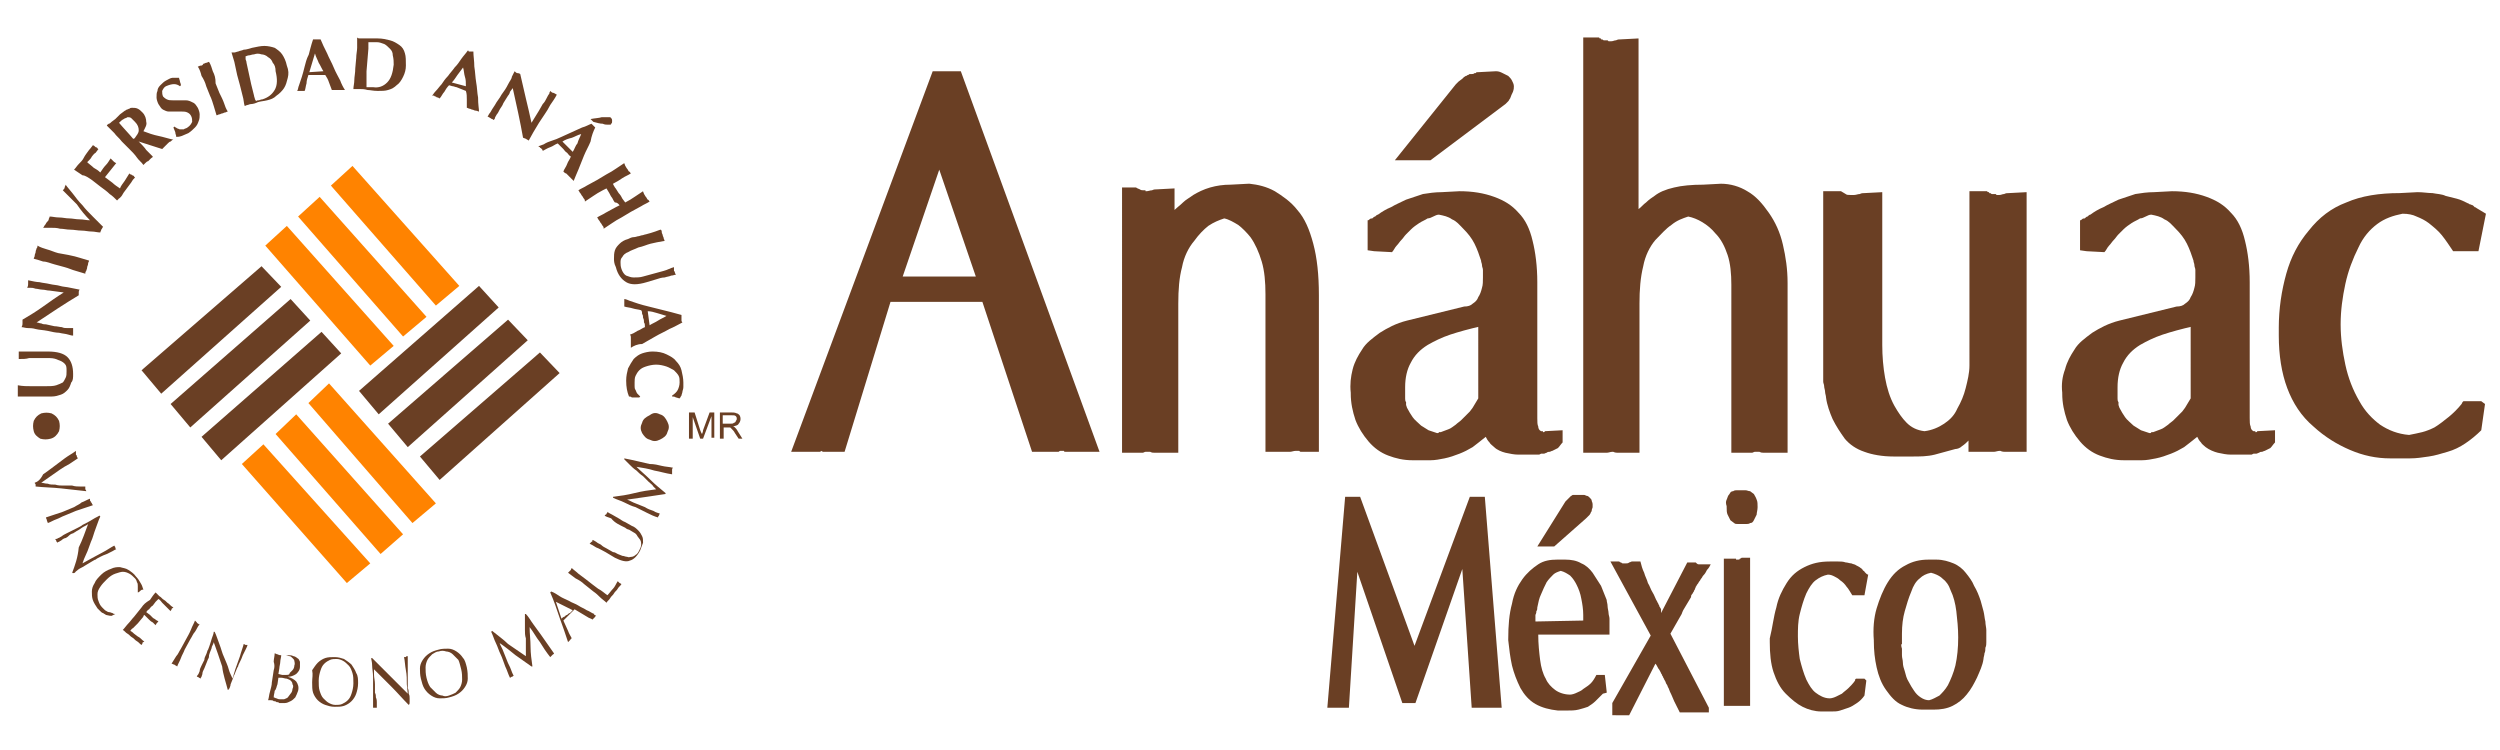 <?xml version="1.0" encoding="utf-8"?>
<!-- Generator: Adobe Illustrator 22.1.0, SVG Export Plug-In . SVG Version: 6.00 Build 0)  -->
<svg version="1.1" id="Layer_3" xmlns="http://www.w3.org/2000/svg" xmlns:xlink="http://www.w3.org/1999/xlink" x="0px" y="0px"
	 width="266.7px" height="80px" viewBox="0 0 266.7 80" enable-background="new 0 0 266.7 80" xml:space="preserve">
<path fill="#6A3F24" d="M77.9,44v0.3h-0.8v0.9h0.8v0.4c0,0-0.1,0-0.1,0c0,0-0.1,0-0.2,0h-0.4v1.2h-0.4V44H77.9z M73.5,46.8V44h0.6
	l0.6,1.9c0.1,0.2,0.1,0.3,0.2,0.4c0-0.1,0.1-0.2,0.1-0.4l0.7-1.9h0.5v2.7h-0.3v-2.3L75,46.8h-0.3l-0.8-2.3v2.3H73.5z M77.9,45.6
	v-0.4h0c0.2,0,0.3,0,0.4-0.1c0.1,0,0.2-0.1,0.2-0.2c0.1-0.1,0.1-0.2,0.1-0.2c0-0.1,0-0.2-0.1-0.3c-0.1-0.1-0.2-0.1-0.5-0.1h-0.1V44
	H78c0.2,0,0.4,0,0.6,0.1c0.1,0,0.2,0.1,0.3,0.2c0.1,0.2,0.1,0.3,0.1,0.4c0,0.2-0.1,0.4-0.2,0.5c-0.1,0.2-0.3,0.2-0.6,0.3
	c0.1,0,0.2,0.1,0.2,0.1c0.1,0.1,0.2,0.2,0.3,0.4l0.5,0.8h-0.4l-0.4-0.6c-0.1-0.2-0.2-0.3-0.3-0.4C78,45.7,78,45.7,77.9,45.6
	C77.9,45.6,77.9,45.6,77.9,45.6"/>
<path fill="#6A3F24" d="M70.4,44.2c0.4,0.1,0.6,0.4,0.8,0.8c0.2,0.4,0.2,0.7,0,1.1c-0.1,0.4-0.4,0.6-0.8,0.8c-0.4,0.2-0.7,0.2-1.1,0
	c-0.4-0.1-0.6-0.4-0.8-0.7c-0.2-0.4-0.2-0.7,0-1.1c0.1-0.4,0.4-0.6,0.8-0.8C69.7,44,70,44,70.4,44.2 M5.4,46.8
	c-0.4,0.1-0.7,0.1-1.1,0C4,46.6,3.7,46.4,3.6,46c-0.1-0.4-0.1-0.7,0-1.1c0.2-0.4,0.4-0.6,0.8-0.8c0.4-0.1,0.7-0.1,1.1,0
	c0.4,0.2,0.6,0.4,0.8,0.8c0.1,0.4,0.1,0.7,0,1.1C6.1,46.4,5.8,46.7,5.4,46.8"/>
<path fill="#FF8300" d="M35.3,19.8l11.2,12.8l2.5-2.1L37.6,17.7L35.3,19.8z M31.8,23.1L43,35.9l2.5-2.1L34.1,21L31.8,23.1z
	 M28.3,26.2L39.5,39l2.5-2.1L30.6,24.1L28.3,26.2z"/>
<path fill="#FF8300" d="M32.9,43L44,55.8l2.5-2.1L35.1,40.9L32.9,43z M29.4,46.3l11.2,12.8L43,57L31.6,44.2L29.4,46.3z M25.8,49.5
	L37,62.2l2.5-2.1L28.1,47.4L25.8,49.5z"/>
<path fill="#6A3F24" d="M57.6,37.6L44.8,48.7l2.1,2.5l12.8-11.4L57.6,37.6z M54.2,34.1L41.4,45.2l2.1,2.5l12.8-11.4L54.2,34.1z
	 M51.1,30.5L38.3,41.7l2.1,2.5l12.8-11.4L51.1,30.5z"/>
<path fill="#6A3F24" d="M34.3,35.4L21.5,46.6l2.1,2.5l12.8-11.4L34.3,35.4z M31,31.9L18.2,43.1l2.1,2.5l12.8-11.4L31,31.9z
	 M27.9,28.4L15.1,39.5l2.1,2.5L30,30.6L27.9,28.4z"/>
<path fill="#6A3F24" d="M7.8,39.9c0-0.8-0.2-1.4-0.6-1.8c-0.4-0.4-1.1-0.6-2.1-0.6c-0.4,0-0.7,0-1,0c-0.3,0-0.6,0-0.9,0
	c-0.3,0-0.5,0-0.7,0c-0.2,0-0.4,0-0.5,0c0,0.1,0,0.1,0,0.2c0,0.1,0,0.1,0,0.2c0,0.1,0,0.1,0,0.2c0,0.1,0,0.1,0,0.2
	c0.4,0,0.8,0,1.1-0.1c0.4,0,0.8,0,1.1,0c0.4,0,0.8,0,1.1,0c0.4,0,0.7,0.1,0.9,0.2c0.3,0.1,0.5,0.2,0.7,0.4c0.2,0.2,0.2,0.4,0.2,0.8
	c0,0.3,0,0.5-0.1,0.7c-0.1,0.2-0.2,0.4-0.3,0.5c-0.2,0.1-0.4,0.2-0.7,0.3c-0.3,0.1-0.7,0.1-1.2,0.1c-0.5,0-0.9,0-1.4,0
	c-0.5,0-1,0-1.5-0.1c0,0.1,0,0.2,0,0.3c0,0.1,0,0.2,0,0.3c0,0.1,0,0.2,0,0.3c0,0.1,0,0.2,0,0.3c0.1,0,0.3,0,0.6,0c0.3,0,0.6,0,1.1,0
	c0.1,0,0.3,0,0.4,0h0.4c0.1,0,0.3,0,0.5,0h0.6c0.4,0,0.7-0.1,1-0.2c0.3-0.1,0.5-0.3,0.7-0.5c0.2-0.2,0.3-0.5,0.4-0.8
	C7.8,40.6,7.8,40.3,7.8,39.9"/>
<path fill="#6A3F24" d="M3.8,35.1c0.4,0.1,0.8,0.1,1.3,0.2c0.4,0.1,0.9,0.2,1.2,0.2c0.4,0.1,0.7,0.1,1,0.2c0.3,0.1,0.4,0.1,0.5,0.1
	c0-0.1,0-0.3,0-0.4c0-0.1,0-0.1,0-0.2c0-0.1,0-0.1,0-0.2c-0.1,0-0.1,0-0.2,0c-0.1,0-0.2,0-0.4,0c-0.2,0-0.4,0-0.6-0.1
	c-0.2,0-0.5-0.1-0.8-0.1l-0.9-0.2c-0.2,0-0.3,0-0.5-0.1c-0.2,0-0.3-0.1-0.5-0.1c1.5-1,3-2,4.5-2.9c0-0.1,0-0.2,0-0.3
	c0-0.1,0-0.2,0.1-0.3l-1-0.2c-0.4-0.1-0.8-0.1-1.1-0.2c-0.3-0.1-0.7-0.1-1.1-0.2c-0.4-0.1-0.7-0.1-1.1-0.2C3.9,30.1,3.5,30,3,29.9
	c0,0.2,0,0.3,0,0.4c0,0.1,0,0.2-0.1,0.4c0.1,0,0.2,0,0.3,0c0.2,0,0.3,0,0.6,0.1c0.2,0,0.5,0.1,0.7,0.1c0.3,0,0.5,0.1,0.8,0.1
	l1.5,0.2c-0.8,0.5-1.5,1-2.2,1.5c-0.7,0.5-1.5,1-2.2,1.4c0,0.2,0,0.3,0,0.4c0,0.1,0,0.2-0.1,0.4c0.2,0,0.4,0.1,0.7,0.1
	C3.1,35,3.5,35,3.8,35.1"/>
<path fill="#6A3F24" d="M5.8,28.2l1.1,0.3c0.4,0.1,0.8,0.3,1.2,0.4c0.3,0.1,0.7,0.2,1,0.3c0-0.1,0-0.2,0.1-0.3
	c0-0.1,0.1-0.2,0.1-0.4c0-0.1,0.1-0.2,0.1-0.4c0-0.1,0.1-0.2,0.1-0.3c-0.3-0.1-0.7-0.2-1-0.3c-0.3-0.1-0.7-0.2-1.2-0.3L6.2,27
	c-0.4-0.1-0.8-0.3-1.2-0.4c-0.3-0.1-0.7-0.2-1-0.4c0,0.1,0,0.2-0.1,0.3c0,0.1-0.1,0.2-0.1,0.4c0,0.1-0.1,0.2-0.1,0.4
	c0,0.1-0.1,0.2-0.1,0.3c0.4,0.1,0.7,0.2,1,0.3C5,27.9,5.4,28.1,5.8,28.2"/>
<path fill="#6A3F24" d="M9.6,23.5c-0.4,0-0.7-0.1-1.1-0.1c-0.4,0-0.8-0.1-1.1-0.1c-0.4,0-0.7-0.1-1.1-0.1c-0.4,0-0.7-0.1-1-0.1
	c0,0.1-0.1,0.2-0.1,0.3c0,0.1-0.1,0.2-0.2,0.3c-0.1,0.1-0.1,0.2-0.2,0.3c-0.1,0.1-0.1,0.2-0.2,0.3c0.2,0,0.5,0,0.8,0
	c0.3,0,0.7,0,1,0.1c0.4,0,0.7,0.1,1.1,0.1c0.4,0,0.8,0.1,1.2,0.1c0.4,0,0.7,0.1,1.1,0.1c0.3,0,0.6,0.1,0.9,0.1
	c0-0.1,0.1-0.2,0.1-0.3c0.1-0.1,0.1-0.2,0.2-0.3c-0.3-0.3-0.7-0.7-1.1-1.1c-0.4-0.4-0.8-0.8-1.1-1.2c-0.4-0.4-0.7-0.8-1-1.2
	c-0.3-0.4-0.6-0.7-0.8-1c0,0.1-0.1,0.2-0.1,0.3c0,0.1-0.1,0.2-0.2,0.3c0.5,0.5,1,1,1.5,1.5C8.6,22.4,9.1,23,9.6,23.5"/>
<path fill="#6A3F24" d="M9.8,19.2l0.9,0.7c0.4,0.3,0.7,0.5,1,0.8c0.3,0.2,0.5,0.4,0.8,0.7c0,0,0-0.1,0.1-0.1c0-0.1,0.1-0.1,0.2-0.2
	c0.1-0.1,0.2-0.2,0.3-0.4c0.1-0.2,0.3-0.4,0.5-0.7c0.2-0.3,0.4-0.5,0.5-0.7c0.1-0.2,0.3-0.3,0.3-0.4c0,0-0.1,0-0.1-0.1
	c0,0-0.1-0.1-0.2-0.1c-0.1-0.1-0.1-0.1-0.2-0.1c0,0-0.1-0.1-0.1-0.1c-0.2,0.3-0.3,0.5-0.5,0.8c-0.2,0.3-0.4,0.5-0.5,0.8
	c-0.3-0.2-0.6-0.4-0.8-0.6c-0.1-0.1-0.3-0.2-0.4-0.3c-0.1-0.1-0.3-0.2-0.4-0.3c0.4-0.5,0.8-1,1.2-1.5c-0.1,0-0.1-0.1-0.2-0.1
	c0,0-0.1-0.1-0.1-0.1c0,0-0.1-0.1-0.1-0.1c0,0-0.1-0.1-0.2-0.2c-0.2,0.3-0.3,0.5-0.5,0.7c-0.2,0.2-0.4,0.5-0.6,0.8
	c-0.2-0.2-0.5-0.4-0.7-0.5c-0.2-0.2-0.5-0.4-0.7-0.6c0,0,0.1-0.1,0.2-0.2c0.1-0.1,0.2-0.2,0.3-0.4c0.1-0.1,0.2-0.3,0.4-0.4
	c0.1-0.1,0.2-0.3,0.3-0.4c-0.1,0-0.1-0.1-0.1-0.1c0,0-0.1-0.1-0.2-0.1c-0.1-0.1-0.2-0.2-0.3-0.2c-0.1,0.1-0.2,0.3-0.4,0.5
	c-0.2,0.3-0.4,0.5-0.6,0.9c-0.1,0.2-0.3,0.4-0.5,0.6c-0.2,0.2-0.3,0.4-0.5,0.6c0.3,0.2,0.6,0.4,0.9,0.6C9.1,18.7,9.5,19,9.8,19.2"/>
<path fill="#6A3F24" d="M14.4,13c0.3,0.3,0.4,0.6,0.4,0.9c0,0.3-0.2,0.5-0.4,0.8c0,0,0,0-0.1,0.1c0,0-0.1,0-0.1,0
	c-0.5-0.6-1-1.1-1.5-1.7c0.2-0.2,0.3-0.3,0.5-0.4c0.1-0.1,0.3-0.1,0.4-0.2c0.1,0,0.3,0,0.4,0.1C14.1,12.7,14.2,12.8,14.4,13
	 M14.5,15l2.8,0.9c0.1-0.1,0.2-0.2,0.3-0.3c0.1-0.1,0.2-0.2,0.3-0.3c0.1-0.1,0.2-0.2,0.3-0.2c0.1-0.1,0.2-0.2,0.3-0.2
	c-0.5-0.1-1.1-0.3-1.6-0.4c-0.5-0.1-1.1-0.3-1.6-0.5c0.2-0.4,0.4-0.7,0.3-1c0-0.3-0.1-0.7-0.4-1c-0.2-0.2-0.3-0.3-0.5-0.4
	c-0.2-0.1-0.4-0.1-0.6-0.1c-0.1,0-0.2,0-0.3,0.1c-0.1,0-0.2,0.1-0.3,0.1c-0.1,0.1-0.2,0.1-0.3,0.2c-0.1,0.1-0.3,0.2-0.4,0.3
	c-0.2,0.2-0.4,0.4-0.5,0.5c-0.1,0.1-0.3,0.2-0.4,0.3c-0.1,0.1-0.2,0.2-0.3,0.2c-0.1,0.1-0.2,0.1-0.2,0.2c0.3,0.3,0.5,0.5,0.8,0.8
	c0.2,0.3,0.5,0.5,0.8,0.9l0.8,0.8c0.3,0.3,0.6,0.6,0.8,0.9c0.2,0.3,0.5,0.5,0.7,0.8c0.1-0.1,0.1-0.1,0.2-0.2
	c0.1-0.1,0.2-0.2,0.3-0.2c0.1-0.1,0.2-0.2,0.3-0.3c0.1-0.1,0.2-0.1,0.2-0.2c-0.2-0.2-0.5-0.5-0.7-0.7c-0.2-0.3-0.5-0.6-0.8-0.9
	L14.5,15L14.5,15z"/>
<path fill="#6A3F24" d="M19.2,9.2l0.1-0.1c0-0.2-0.1-0.3-0.1-0.4c0-0.1-0.1-0.3-0.1-0.4c-0.2,0-0.4,0-0.7,0c-0.2,0-0.5,0.2-0.7,0.3
	c-0.2,0.1-0.4,0.3-0.6,0.5c-0.2,0.2-0.3,0.4-0.3,0.6c-0.1,0.2-0.1,0.4-0.1,0.7c0,0.2,0.1,0.5,0.2,0.7c0.2,0.3,0.3,0.5,0.5,0.6
	c0.2,0.1,0.4,0.2,0.6,0.2c0.2,0,0.5,0,0.7,0c0.2,0,0.5,0,0.7,0c0.2,0,0.4,0,0.6,0.1c0.2,0.1,0.3,0.2,0.4,0.4
	c0.1,0.2,0.1,0.4,0.1,0.6c-0.1,0.2-0.2,0.4-0.5,0.6c-0.1,0.1-0.3,0.1-0.4,0.2c-0.1,0-0.3,0-0.4,0c-0.1,0-0.2-0.1-0.3-0.1
	c-0.1-0.1-0.2-0.1-0.3-0.2l-0.1,0.1c0.1,0.2,0.1,0.3,0.2,0.5c0,0.2,0.1,0.3,0.1,0.5c0.2,0,0.3,0,0.6-0.1c0.2-0.1,0.5-0.2,0.7-0.3
	c0.3-0.2,0.5-0.4,0.7-0.6c0.2-0.2,0.3-0.4,0.4-0.7c0.1-0.2,0.1-0.5,0.1-0.7c0-0.2-0.1-0.5-0.2-0.7c-0.2-0.3-0.3-0.5-0.6-0.6
	c-0.2-0.1-0.4-0.2-0.7-0.2c-0.2,0-0.5,0-0.7,0c-0.2,0-0.5,0-0.7,0c-0.2,0-0.4,0-0.6-0.1c-0.2-0.1-0.3-0.2-0.4-0.3
	c-0.1-0.2-0.1-0.4-0.1-0.6c0.1-0.2,0.2-0.4,0.4-0.5C18.4,8.9,18.8,8.9,19.2,9.2"/>
<path fill="#6A3F24" d="M22,9.2l0.4,1c0.2,0.4,0.3,0.8,0.4,1.1c0.1,0.3,0.2,0.7,0.3,1c0.1,0,0.2-0.1,0.3-0.1c0.1,0,0.2-0.1,0.3-0.1
	c0.1,0,0.2-0.1,0.3-0.1c0.1,0,0.2-0.1,0.3-0.1c-0.2-0.3-0.3-0.6-0.4-0.9c-0.1-0.3-0.3-0.7-0.5-1.1l-0.4-1C23,8.3,22.9,8,22.7,7.6
	c-0.1-0.3-0.2-0.7-0.4-1c-0.1,0-0.2,0.1-0.3,0.1c-0.1,0-0.2,0.1-0.3,0.1C21.6,7,21.5,7,21.4,7c-0.1,0-0.2,0.1-0.3,0.1
	c0.2,0.3,0.3,0.6,0.4,1C21.7,8.4,21.9,8.8,22,9.2"/>
<path fill="#6A3F24" d="M26.8,9l-0.5-2.3c0-0.2-0.1-0.3-0.1-0.4c0-0.1,0-0.2,0-0.3c0.1,0,0.2-0.1,0.4-0.1c0.1,0,0.3-0.1,0.5-0.1
	c0.3-0.1,0.5-0.1,0.8,0c0.2,0,0.5,0.1,0.7,0.3c0.2,0.1,0.4,0.3,0.5,0.6c0.2,0.2,0.3,0.5,0.3,0.9c0.2,0.8,0.2,1.5-0.1,2
	c-0.3,0.5-0.7,0.8-1.3,1c-0.2,0-0.3,0.1-0.4,0.1c-0.1,0-0.2,0-0.3,0.1c0,0,0-0.1-0.1-0.2c0-0.1-0.1-0.3-0.1-0.4L26.8,9z M25.3,8
	l0.3,1.1c0.1,0.4,0.2,0.8,0.3,1.2c0.1,0.3,0.1,0.7,0.2,1c0.1,0,0.2-0.1,0.3-0.1c0.1,0,0.2-0.1,0.4-0.1c0.2,0,0.5-0.1,0.7-0.2
	c0.3-0.1,0.6-0.1,1-0.2c0.4-0.1,0.7-0.2,1-0.5c0.3-0.2,0.6-0.5,0.8-0.8c0.2-0.3,0.3-0.7,0.4-1.1c0.1-0.4,0.1-0.8-0.1-1.3
	c-0.1-0.5-0.3-0.9-0.5-1.2c-0.2-0.3-0.5-0.5-0.8-0.7c-0.3-0.1-0.7-0.2-1.1-0.2c-0.4,0-0.8,0.1-1.3,0.2c-0.4,0.1-0.6,0.2-0.9,0.2
	c-0.2,0.1-0.4,0.1-0.6,0.2c-0.1,0-0.3,0.1-0.4,0.1c-0.1,0-0.2,0-0.3,0c0.1,0.3,0.2,0.7,0.3,1C25.1,7.1,25.2,7.5,25.3,8"/>
<path fill="#6A3F24" d="M33.6,5.7c-0.1,0.3-0.2,0.7-0.3,1c-0.1,0.3-0.2,0.7-0.3,1l1.5-0.1C34.3,7.3,34.2,7,34,6.7
	C33.9,6.4,33.7,6.1,33.6,5.7 M36.8,9.6c-0.1,0-0.3,0-0.4,0c-0.1,0-0.2,0-0.3,0c-0.1,0-0.2,0-0.4,0c-0.1,0-0.2,0-0.3,0
	c-0.1-0.3-0.2-0.5-0.3-0.8c-0.1-0.3-0.2-0.5-0.4-0.8c-0.2,0-0.4,0-0.5,0c-0.2,0-0.4,0-0.5,0c-0.1,0-0.3,0-0.4,0c-0.1,0-0.3,0-0.4,0
	c-0.1,0.3-0.2,0.6-0.2,0.9c-0.1,0.3-0.1,0.6-0.2,0.8c-0.1,0-0.1,0-0.2,0c-0.1,0-0.1,0-0.2,0c-0.1,0-0.1,0-0.2,0c-0.1,0-0.1,0-0.2,0
	c0.1-0.1,0.1-0.4,0.2-0.6c0.1-0.3,0.2-0.6,0.3-0.9c0.1-0.3,0.2-0.7,0.3-1.1c0.1-0.4,0.2-0.8,0.4-1.2C32.9,6,33,5.6,33.1,5.2
	c0.1-0.4,0.2-0.7,0.3-1c0.1,0,0.1,0,0.2,0c0.1,0,0.1,0,0.2,0c0.1,0,0.1,0,0.2,0c0,0,0.1,0,0.2,0c0.2,0.5,0.4,0.9,0.7,1.5
	c0.2,0.5,0.5,1,0.7,1.5c0.2,0.5,0.5,1,0.7,1.4C36.4,8.9,36.6,9.3,36.8,9.6"/>
<path fill="#6A3F24" d="M39.1,7.6l0.2-2.4c0-0.2,0-0.3,0-0.4c0-0.1,0-0.2,0-0.3c0.1,0,0.3,0,0.4,0c0.1,0,0.3,0,0.5,0
	c0.3,0,0.5,0.1,0.8,0.2c0.2,0.1,0.4,0.3,0.6,0.5c0.2,0.2,0.3,0.4,0.3,0.7C42,6.3,42,6.6,42,6.9c-0.1,0.9-0.3,1.5-0.7,1.9
	c-0.4,0.4-0.9,0.6-1.5,0.5c-0.2,0-0.3,0-0.4,0c-0.1,0-0.2,0-0.3,0c0,0,0-0.1,0-0.3c0-0.1,0-0.3,0-0.4L39.1,7.6z M38,6.2l-0.1,1.1
	c0,0.5-0.1,0.9-0.1,1.2c0,0.4-0.1,0.7-0.1,1c0.1,0,0.2,0,0.3,0c0.1,0,0.2,0,0.4,0c0.2,0,0.5,0,0.8,0.1c0.3,0,0.6,0.1,1.1,0.1
	c0.4,0,0.8,0,1.1-0.1c0.4-0.1,0.7-0.3,0.9-0.5c0.3-0.2,0.5-0.5,0.7-0.9c0.2-0.4,0.3-0.8,0.3-1.2c0-0.5,0-1-0.1-1.3
	c-0.1-0.4-0.3-0.7-0.6-0.9c-0.3-0.2-0.6-0.4-1-0.5c-0.4-0.1-0.8-0.2-1.3-0.2c-0.4,0-0.7,0-0.9,0c-0.2,0-0.4,0-0.6,0
	c-0.1,0-0.3,0-0.4,0c-0.1,0-0.2,0-0.3-0.1c0,0.4,0,0.7,0,1.1C38.1,5.4,38,5.8,38,6.2"/>
<path fill="#6A3F24" d="M49.4,7.2C49.2,7.5,49,7.7,48.8,8c-0.2,0.3-0.4,0.6-0.6,0.8l1.5,0.4c0-0.4,0-0.7-0.1-1
	C49.5,7.9,49.5,7.5,49.4,7.2 M51.1,11.9c-0.1,0-0.2-0.1-0.4-0.1c-0.1,0-0.2-0.1-0.3-0.1c-0.1,0-0.2-0.1-0.3-0.1
	c-0.1,0-0.2-0.1-0.3-0.1c0-0.3,0-0.6,0-0.9c0-0.3,0-0.6-0.1-0.9c-0.2-0.1-0.3-0.1-0.5-0.2c-0.2-0.1-0.3-0.1-0.5-0.2
	c-0.1,0-0.3-0.1-0.4-0.1c-0.1,0-0.3-0.1-0.4-0.1c-0.2,0.2-0.4,0.5-0.5,0.7c-0.2,0.2-0.3,0.5-0.5,0.7c-0.1,0-0.1-0.1-0.2-0.1
	c-0.1,0-0.1,0-0.2-0.1c-0.1,0-0.1,0-0.2-0.1c-0.1,0-0.1,0-0.2,0c0.1-0.1,0.2-0.3,0.4-0.5c0.2-0.2,0.4-0.5,0.6-0.7
	c0.2-0.3,0.4-0.6,0.7-0.9c0.2-0.3,0.5-0.6,0.7-0.9c0.3-0.3,0.5-0.6,0.7-0.9c0.2-0.3,0.5-0.6,0.7-0.9c0.1,0,0.1,0,0.1,0.1
	c0,0,0.1,0,0.1,0c0.1,0,0.1,0,0.2,0c0.1,0,0.1,0,0.2,0c0,0.5,0.1,1,0.1,1.6c0.1,0.6,0.1,1.1,0.2,1.7c0.1,0.5,0.1,1.1,0.2,1.6
	C51,11.2,51.1,11.6,51.1,11.9"/>
<path fill="#6A3F24" d="M54.2,9c-0.2,0.4-0.4,0.7-0.7,1.1c-0.2,0.4-0.5,0.7-0.7,1.1c-0.2,0.3-0.4,0.6-0.5,0.8
	c-0.2,0.2-0.2,0.4-0.3,0.4c0.1,0.1,0.2,0.1,0.3,0.2c0.1,0,0.1,0.1,0.2,0.1c0.1,0,0.1,0.1,0.2,0.1c0-0.1,0.1-0.1,0.1-0.2
	c0-0.1,0.1-0.2,0.2-0.4c0.1-0.1,0.2-0.3,0.3-0.5c0.1-0.2,0.3-0.4,0.4-0.7l0.5-0.8c0.1-0.1,0.2-0.3,0.2-0.4c0.1-0.1,0.2-0.3,0.3-0.4
	c0.4,1.8,0.8,3.6,1.1,5.3c0.1,0,0.2,0.1,0.3,0.1c0.1,0.1,0.2,0.1,0.3,0.2l0.5-0.9c0.2-0.3,0.4-0.7,0.6-1c0.2-0.3,0.4-0.6,0.6-0.9
	c0.2-0.3,0.4-0.6,0.6-1c0.2-0.3,0.5-0.7,0.7-1.1C59.2,10,59.1,9.9,59,9.9c-0.1,0-0.2-0.1-0.3-0.2c0,0.1-0.1,0.1-0.1,0.3
	c-0.1,0.1-0.2,0.3-0.3,0.5c-0.1,0.2-0.2,0.4-0.4,0.6c-0.1,0.2-0.3,0.5-0.4,0.7l-0.8,1.3c-0.2-0.9-0.4-1.8-0.6-2.6
	c-0.2-0.9-0.4-1.7-0.6-2.6c-0.1-0.1-0.3-0.1-0.3-0.1c-0.1,0-0.2-0.1-0.3-0.2c-0.1,0.2-0.2,0.4-0.3,0.6C54.6,8.4,54.4,8.6,54.2,9"/>
<path fill="#6A3F24" d="M63,12.7l0.3,0.3c0.4,0.1,0.7,0.2,1,0.2c0.2,0.1,0.4,0.1,0.5,0.1c0.1,0,0.2,0,0.3,0c0,0,0.1,0,0.1-0.1
	c0.1-0.1,0.1-0.1,0.1-0.3c0-0.1,0-0.2-0.1-0.3c0,0-0.1-0.1-0.1-0.1c-0.1,0-0.2,0-0.3,0c-0.1,0-0.4,0-0.6,0
	C63.9,12.6,63.5,12.6,63,12.7 M61.1,16.2L60,15.1c0.3-0.2,0.6-0.3,1-0.4c0.3-0.1,0.6-0.3,1-0.4c-0.1,0.3-0.3,0.6-0.4,1
	C61.4,15.5,61.3,15.9,61.1,16.2 M63.5,13.6c0,0-0.1-0.1-0.1-0.1c0,0-0.1-0.1-0.1-0.1c0,0-0.1-0.1-0.1-0.1c0,0-0.1-0.1-0.1-0.1
	c-0.3,0.1-0.6,0.3-1,0.4c-0.4,0.2-0.7,0.3-1.1,0.5c-0.4,0.2-0.7,0.3-1.1,0.5c-0.4,0.2-0.7,0.3-1,0.4c-0.3,0.1-0.6,0.2-0.9,0.4
	c-0.3,0.1-0.5,0.2-0.6,0.2c0.1,0,0.1,0.1,0.2,0.1c0,0.1,0.1,0.1,0.1,0.1c0,0,0.1,0.1,0.1,0.1c0,0,0.1,0.1,0.1,0.2
	c0.2-0.1,0.5-0.3,0.8-0.4c0.3-0.1,0.5-0.3,0.8-0.4c0.1,0.1,0.2,0.2,0.3,0.3c0.1,0.1,0.2,0.2,0.3,0.3c0.1,0.1,0.2,0.3,0.4,0.4
	c0.1,0.1,0.2,0.3,0.4,0.4c-0.1,0.3-0.3,0.5-0.4,0.8c-0.1,0.3-0.3,0.5-0.4,0.8c0.1,0.1,0.2,0.2,0.3,0.2c0.1,0.1,0.2,0.2,0.3,0.3
	c0.1,0.1,0.2,0.2,0.2,0.2c0.1,0.1,0.2,0.2,0.3,0.3c0.1-0.3,0.3-0.7,0.5-1.2c0.2-0.5,0.4-1,0.6-1.5c0.2-0.5,0.5-1,0.7-1.5
	C63.1,14.5,63.3,14,63.5,13.6"/>
<path fill="#6A3F24" d="M66.1,21.9l-0.4,0.2c-0.4,0.2-0.7,0.4-1.1,0.6c-0.3,0.2-0.6,0.3-0.9,0.5c0.1,0.1,0.1,0.2,0.2,0.3
	c0.1,0.1,0.1,0.2,0.2,0.3c0.1,0.1,0.1,0.2,0.2,0.3c0.1,0.1,0.1,0.2,0.1,0.3c0.3-0.2,0.6-0.4,0.9-0.6c0.3-0.2,0.6-0.4,1-0.6l1-0.6
	c0.4-0.2,0.7-0.4,1.1-0.6c0.3-0.2,0.6-0.3,0.9-0.5c-0.1-0.1-0.1-0.2-0.2-0.2c-0.1-0.1-0.1-0.2-0.2-0.3c-0.1-0.1-0.1-0.2-0.2-0.3
	c0-0.1-0.1-0.2-0.1-0.3c-0.3,0.2-0.6,0.4-0.9,0.6c-0.3,0.2-0.6,0.4-1,0.6c-0.1-0.1-0.2-0.3-0.3-0.4c-0.1-0.2-0.2-0.4-0.4-0.6
	c-0.2-0.3-0.3-0.5-0.4-0.6c-0.1-0.2-0.2-0.3-0.2-0.4c0.4-0.2,0.7-0.4,1-0.6c0.3-0.2,0.6-0.3,0.9-0.5c-0.1-0.1-0.1-0.2-0.2-0.2
	c-0.1-0.1-0.1-0.2-0.2-0.3c-0.1-0.1-0.1-0.2-0.2-0.3c0-0.1-0.1-0.2-0.1-0.3c-0.3,0.2-0.6,0.4-0.9,0.6c-0.3,0.2-0.6,0.4-1,0.6l-1,0.6
	c-0.4,0.2-0.7,0.4-1.1,0.6c-0.3,0.2-0.6,0.3-0.9,0.5c0.1,0.1,0.1,0.2,0.2,0.3c0.1,0.1,0.1,0.2,0.2,0.3c0.1,0.1,0.1,0.2,0.2,0.3
	c0.1,0.1,0.1,0.2,0.1,0.3c0.3-0.2,0.6-0.4,0.9-0.6c0.3-0.2,0.6-0.4,1-0.6l0.4-0.2c0.1,0.2,0.2,0.3,0.3,0.5c0.1,0.2,0.2,0.4,0.3,0.5
	c0.1,0.2,0.2,0.4,0.3,0.5C65.9,21.6,66,21.8,66.1,21.9"/>
<path fill="#6A3F24" d="M65.7,28.5c0.2,0.8,0.6,1.3,1.1,1.6c0.5,0.3,1.2,0.3,2.2,0c0.3-0.1,0.7-0.2,1-0.3c0.3-0.1,0.6-0.2,0.9-0.2
	c0.3-0.1,0.5-0.1,0.7-0.2c0.2,0,0.4-0.1,0.5-0.1c0-0.1-0.1-0.1-0.1-0.2c0-0.1,0-0.1-0.1-0.2c0-0.1,0-0.1,0-0.2c0-0.1,0-0.1,0-0.2
	c-0.4,0.1-0.7,0.3-1.1,0.4c-0.4,0.1-0.7,0.2-1.1,0.3c-0.4,0.1-0.7,0.2-1.1,0.3c-0.3,0.1-0.7,0.1-1,0.1c-0.3,0-0.5-0.1-0.8-0.2
	c-0.2-0.1-0.4-0.4-0.5-0.7c-0.1-0.3-0.1-0.5-0.1-0.7c0-0.2,0-0.4,0.2-0.6c0.1-0.2,0.3-0.4,0.6-0.5c0.3-0.2,0.7-0.3,1.1-0.5
	c0.5-0.1,0.9-0.3,1.3-0.4c0.4-0.1,0.9-0.2,1.5-0.3c0-0.1-0.1-0.2-0.1-0.3c0-0.1-0.1-0.2-0.1-0.3c0-0.1-0.1-0.2-0.1-0.3
	c0-0.1,0-0.2-0.1-0.3c-0.1,0-0.3,0.1-0.6,0.2c-0.3,0.1-0.6,0.2-1,0.3c-0.1,0-0.3,0.1-0.4,0.1c-0.1,0-0.3,0.1-0.4,0.1
	c-0.1,0-0.3,0.1-0.5,0.1c-0.2,0-0.4,0.1-0.6,0.2c-0.4,0.1-0.7,0.3-0.9,0.5c-0.2,0.2-0.4,0.4-0.5,0.7c-0.1,0.3-0.1,0.6-0.1,0.9
	C65.5,27.8,65.5,28.1,65.7,28.5"/>
<path fill="#6A3F24" d="M71.1,33.7c-0.3-0.1-0.7-0.2-1-0.3c-0.3-0.1-0.7-0.2-1-0.2l0.2,1.5c0.3-0.2,0.6-0.3,0.9-0.5
	C70.5,34,70.8,33.9,71.1,33.7 M67.3,37.1c0-0.1,0-0.3,0-0.4c0-0.1,0-0.2,0-0.3c0-0.1,0-0.2,0-0.4c0-0.1,0-0.2-0.1-0.3
	c0.3-0.1,0.5-0.2,0.8-0.4c0.3-0.1,0.5-0.3,0.8-0.4c0-0.2,0-0.4-0.1-0.5c0-0.2,0-0.3-0.1-0.5c0-0.1,0-0.3-0.1-0.4
	c0-0.1,0-0.3-0.1-0.4c-0.3-0.1-0.6-0.1-0.9-0.2c-0.3-0.1-0.6-0.1-0.9-0.2c0-0.1,0-0.1,0-0.2c0-0.1,0-0.1,0-0.2c0-0.1,0-0.1,0-0.2
	c0-0.1,0-0.1,0-0.2c0.1,0,0.4,0.1,0.6,0.2c0.3,0.1,0.6,0.2,0.9,0.3c0.3,0.1,0.7,0.2,1.1,0.3c0.4,0.1,0.8,0.2,1.2,0.3
	c0.4,0.1,0.8,0.2,1.2,0.3c0.4,0.1,0.7,0.2,1.1,0.3c0,0.1,0,0.1,0,0.2c0,0.1,0,0.1,0,0.2c0,0.1,0,0.1,0,0.2c0,0,0,0.1,0.1,0.2
	c-0.4,0.2-0.9,0.5-1.4,0.7c-0.5,0.3-1,0.5-1.5,0.8c-0.5,0.3-0.9,0.5-1.4,0.8C68,36.7,67.6,36.9,67.3,37.1"/>
<path fill="#6A3F24" d="M68.2,42.4l0.1-0.1c-0.1-0.1-0.2-0.2-0.3-0.3c-0.1-0.1-0.1-0.2-0.2-0.4c-0.1-0.1-0.1-0.3-0.1-0.4
	c0-0.1,0-0.3,0-0.4c0-0.2,0-0.5,0.1-0.7c0.1-0.2,0.2-0.4,0.4-0.6c0.2-0.2,0.4-0.3,0.7-0.4c0.3-0.1,0.7-0.2,1.1-0.2
	c0.4,0,0.8,0.1,1.1,0.2c0.3,0.1,0.6,0.3,0.8,0.4c0.2,0.2,0.4,0.4,0.5,0.6c0.1,0.2,0.1,0.4,0.1,0.7c0,0.3-0.1,0.6-0.2,0.8
	c-0.1,0.2-0.3,0.4-0.6,0.6v0.1c0.1,0,0.3,0,0.4,0.1c0.1,0,0.3,0.1,0.4,0.1c0.1-0.1,0.1-0.2,0.2-0.3c0-0.1,0.1-0.3,0.1-0.4
	c0-0.1,0.1-0.3,0.1-0.5c0-0.2,0-0.3,0-0.5c0-0.4-0.1-0.9-0.2-1.3c-0.1-0.4-0.3-0.7-0.6-1c-0.2-0.3-0.6-0.5-1-0.7
	c-0.4-0.2-0.9-0.3-1.5-0.3c-0.4,0-0.8,0.1-1.1,0.2c-0.3,0.1-0.6,0.3-0.9,0.6c-0.2,0.3-0.4,0.6-0.6,1c-0.1,0.4-0.2,0.8-0.2,1.3
	c0,0.7,0.1,1.2,0.3,1.7c0.1,0,0.2,0,0.3,0.1C68,42.4,68.1,42.4,68.2,42.4"/>
<path fill="#6A3F24" d="M3.7,51.5c0,0.1,0.1,0.1,0.1,0.2c0,0.1,0,0.1,0,0.2c0.9,0.1,1.8,0.1,2.7,0.2c0.9,0.1,1.8,0.2,2.7,0.3
	c0-0.1-0.1-0.2-0.1-0.2c0-0.1,0-0.1,0-0.3c-0.2,0-0.4,0-0.6,0c-0.2,0-0.5,0-0.8-0.1c-0.3,0-0.6,0-0.9,0c-0.3,0-0.6,0-0.9-0.1
	c-0.3,0-0.6,0-0.8-0.1c-0.3,0-0.5-0.1-0.7-0.1c0.3-0.2,0.7-0.5,1-0.7c0.3-0.2,0.7-0.5,1-0.7c0.3-0.2,0.6-0.4,1-0.6
	c0.3-0.2,0.6-0.4,0.9-0.6c0-0.1-0.1-0.1-0.1-0.2c0-0.1,0-0.1-0.1-0.2c0-0.1,0-0.1,0-0.2c0-0.1,0-0.1,0-0.2c-0.4,0.3-0.8,0.5-1.2,0.8
	c-0.4,0.3-0.8,0.6-1.2,0.9c-0.4,0.3-0.8,0.6-1.1,0.8C4.3,51.2,4,51.4,3.7,51.5"/>
<path fill="#6A3F24" d="M7.9,54.1l-1.2,0.5c-0.3,0.1-0.6,0.2-0.9,0.3c-0.3,0.1-0.6,0.2-0.9,0.3c0,0.1,0.1,0.2,0.1,0.3
	c0,0.1,0.1,0.2,0.1,0.3c0.3-0.1,0.6-0.3,0.9-0.4c0.3-0.1,0.6-0.3,0.9-0.4l1.2-0.5c0.3-0.1,0.6-0.2,0.9-0.3c0.3-0.1,0.6-0.2,0.9-0.3
	c0-0.1-0.1-0.1-0.1-0.2c0,0,0-0.1-0.1-0.1c0-0.1,0-0.1-0.1-0.2c0-0.1,0-0.1,0-0.2c-0.3,0.1-0.6,0.3-0.9,0.4
	C8.5,53.8,8.2,53.9,7.9,54.1"/>
<path fill="#6A3F24" d="M7.7,61.1L7.7,61.1c0.1,0.1,0.2,0,0.3,0C8,61,8.2,60.9,8.3,60.8c0.1-0.1,0.3-0.2,0.5-0.3
	c0.2-0.1,0.3-0.2,0.5-0.3c0.2-0.1,0.3-0.2,0.5-0.3c0.2-0.1,0.3-0.2,0.4-0.2c0.1-0.1,0.3-0.2,0.5-0.3c0.2-0.1,0.4-0.2,0.7-0.3
	c0.2-0.1,0.4-0.2,0.6-0.3c0.2-0.1,0.3-0.2,0.4-0.2c-0.1-0.1-0.1-0.1-0.1-0.2c0-0.1-0.1-0.1-0.1-0.2c-0.4,0.2-0.8,0.5-1.2,0.7
	c-0.4,0.2-0.9,0.5-1.3,0.7l-0.9,0.5c0.1-0.3,0.2-0.6,0.4-1c0.2-0.4,0.3-0.8,0.5-1.3c0.2-0.4,0.3-0.9,0.5-1.4
	c0.2-0.5,0.3-0.9,0.5-1.3l-0.1-0.1c-0.1,0.1-0.4,0.2-0.7,0.4c-0.3,0.2-0.7,0.4-1.1,0.6c-0.1,0.1-0.3,0.2-0.5,0.3
	c-0.2,0.1-0.4,0.2-0.6,0.3c-0.2,0.1-0.4,0.2-0.6,0.3c-0.2,0.1-0.4,0.2-0.5,0.3c-0.2,0.1-0.3,0.2-0.4,0.2c-0.1,0.1-0.2,0.1-0.3,0.1
	c0,0.1,0.1,0.1,0.1,0.2c0,0.1,0.1,0.1,0.1,0.2c0,0,0.1-0.1,0.2-0.1c0.1-0.1,0.2-0.1,0.3-0.2c0.1-0.1,0.3-0.2,0.4-0.2
	c0.2-0.1,0.3-0.2,0.4-0.3c0.1-0.1,0.3-0.2,0.4-0.2c0.1-0.1,0.2-0.1,0.3-0.2c0.4-0.2,0.6-0.4,0.8-0.5c0.2-0.1,0.4-0.2,0.5-0.3
	c-0.3,0.8-0.6,1.7-1,2.5C8.3,59.5,8,60.3,7.7,61.1"/>
<path fill="#6A3F24" d="M11.9,65.7l0.4-0.2l0,0c-0.1,0-0.2,0-0.3-0.1c-0.1,0-0.2-0.1-0.4-0.1c-0.1,0-0.2-0.1-0.4-0.2
	c-0.1-0.1-0.2-0.2-0.3-0.3c-0.2-0.2-0.3-0.4-0.4-0.7c-0.1-0.2-0.1-0.5-0.1-0.7c0-0.3,0.1-0.5,0.3-0.8c0.2-0.3,0.4-0.5,0.7-0.8
	c0.3-0.3,0.6-0.5,0.9-0.6c0.3-0.1,0.6-0.2,0.8-0.2c0.3,0,0.5,0.1,0.7,0.2c0.2,0.1,0.4,0.3,0.6,0.5c0.1,0.1,0.2,0.3,0.2,0.4
	c0.1,0.1,0.1,0.3,0.1,0.4c0,0.1,0,0.2,0,0.4c0,0.1,0,0.2,0,0.3l0,0c0.1,0,0.2-0.1,0.3-0.2c0.1-0.1,0.2-0.1,0.3-0.1
	c-0.1-0.2-0.1-0.4-0.3-0.7c-0.1-0.2-0.3-0.5-0.5-0.7c-0.2-0.3-0.5-0.5-0.8-0.7c-0.3-0.2-0.6-0.2-0.9-0.3c-0.3,0-0.6,0-1,0.2
	c-0.3,0.1-0.7,0.3-1,0.6c-0.3,0.3-0.6,0.6-0.7,0.9c-0.2,0.3-0.3,0.6-0.3,0.9c0,0.3,0,0.6,0.1,0.9c0.1,0.3,0.3,0.6,0.5,0.9
	c0.1,0.1,0.2,0.2,0.3,0.3c0.1,0.1,0.2,0.2,0.3,0.2c0.1,0.1,0.2,0.1,0.3,0.2C11.7,65.7,11.8,65.7,11.9,65.7"/>
<path fill="#6A3F24" d="M15.1,64.8l-0.8,1c-0.2,0.2-0.4,0.5-0.6,0.7c-0.2,0.2-0.4,0.5-0.6,0.7c0.2,0.1,0.3,0.3,0.5,0.4
	c0.2,0.1,0.3,0.3,0.5,0.4c0.2,0.1,0.3,0.3,0.5,0.4c0.2,0.1,0.3,0.3,0.5,0.4c0,0,0.1-0.1,0.1-0.2c0,0,0-0.1,0.1-0.1
	c0,0,0.1-0.1,0.1-0.1c-0.1,0-0.2-0.1-0.3-0.2c-0.1-0.1-0.2-0.2-0.4-0.3c-0.1-0.1-0.3-0.2-0.4-0.3c-0.1-0.1-0.2-0.2-0.4-0.3
	c0.1-0.1,0.1-0.2,0.3-0.3c0.1-0.1,0.3-0.3,0.5-0.5l0.5-0.6c0.1-0.1,0.1-0.1,0.1-0.2c0,0,0.1-0.1,0.1-0.1c0.1,0.1,0.1,0.1,0.2,0.2
	c0.1,0.1,0.2,0.2,0.3,0.3c0.1,0.1,0.2,0.2,0.4,0.3c0.1,0.1,0.2,0.2,0.3,0.3c0-0.1,0.1-0.1,0.1-0.2c0.1-0.1,0.1-0.1,0.2-0.2
	c-0.1-0.1-0.2-0.1-0.3-0.2c-0.1-0.1-0.2-0.1-0.3-0.2c-0.1-0.1-0.2-0.2-0.3-0.3c-0.1-0.1-0.3-0.2-0.4-0.3c0.1-0.1,0.1-0.2,0.3-0.3
	c0.1-0.1,0.2-0.3,0.4-0.4c0.1-0.1,0.2-0.3,0.3-0.4c0.1-0.1,0.2-0.2,0.3-0.3c0.2,0.1,0.3,0.3,0.4,0.4c0.1,0.1,0.2,0.2,0.3,0.3
	c0.1,0.1,0.2,0.2,0.3,0.3c0.1,0.1,0.2,0.2,0.3,0.3c0-0.1,0.1-0.1,0.1-0.2c0-0.1,0.1-0.1,0.2-0.2c-0.2-0.1-0.3-0.2-0.5-0.4
	c-0.2-0.1-0.3-0.3-0.5-0.4c-0.2-0.1-0.3-0.3-0.5-0.4c-0.1-0.1-0.3-0.3-0.4-0.4c-0.2,0.2-0.4,0.5-0.6,0.8
	C15.5,64.3,15.3,64.5,15.1,64.8"/>
<path fill="#6A3F24" d="M19.9,68.1l-0.6,1.1c-0.2,0.3-0.3,0.6-0.5,0.8c-0.2,0.3-0.3,0.5-0.5,0.8c0.1,0,0.2,0.1,0.3,0.1
	c0.1,0.1,0.2,0.1,0.3,0.2c0.1-0.3,0.3-0.6,0.4-0.9c0.1-0.3,0.3-0.6,0.4-0.9l0.6-1.1c0.2-0.3,0.3-0.6,0.5-0.8
	c0.2-0.3,0.3-0.6,0.5-0.8c-0.1,0-0.1,0-0.2-0.1c0,0-0.1,0-0.1-0.1c0,0-0.1-0.1-0.1-0.1c0,0-0.1-0.1-0.1-0.1
	c-0.1,0.3-0.3,0.6-0.4,0.9C20.2,67.6,20,67.9,19.9,68.1"/>
<path fill="#6A3F24" d="M24.3,73.6L24.3,73.6c0.1,0,0.1-0.1,0.2-0.2c0-0.1,0.1-0.2,0.1-0.4c0.1-0.2,0.1-0.3,0.2-0.5
	c0.1-0.2,0.1-0.4,0.2-0.5c0.1-0.2,0.1-0.3,0.2-0.5c0.1-0.2,0.1-0.3,0.2-0.4c0-0.1,0.1-0.3,0.2-0.5c0.1-0.2,0.2-0.4,0.3-0.7
	c0.1-0.2,0.2-0.4,0.3-0.6c0.1-0.2,0.2-0.4,0.2-0.5c-0.1,0-0.2,0-0.2,0c-0.1,0-0.1-0.1-0.2-0.1c-0.1,0.4-0.3,0.9-0.4,1.3
	c-0.2,0.5-0.3,0.9-0.5,1.4l-0.3,1c-0.1-0.3-0.3-0.6-0.4-1c-0.1-0.4-0.3-0.8-0.5-1.3c-0.2-0.4-0.3-0.9-0.5-1.4
	c-0.2-0.5-0.3-0.9-0.5-1.3l-0.1,0c0,0.2-0.1,0.4-0.2,0.7c-0.1,0.3-0.2,0.7-0.4,1.2c-0.1,0.1-0.1,0.3-0.2,0.5
	c-0.1,0.2-0.2,0.4-0.2,0.6c-0.1,0.2-0.2,0.4-0.3,0.6c-0.1,0.2-0.2,0.4-0.2,0.6c-0.1,0.2-0.1,0.3-0.2,0.4c-0.1,0.1-0.1,0.2-0.1,0.2
	c0.1,0,0.2,0,0.2,0.1c0.1,0,0.2,0.1,0.2,0.1c0,0,0-0.1,0.1-0.2c0-0.1,0.1-0.2,0.1-0.4c0-0.1,0.1-0.3,0.2-0.5
	c0.1-0.2,0.1-0.3,0.2-0.5c0.1-0.2,0.1-0.3,0.2-0.5c0.1-0.1,0.1-0.3,0.1-0.4c0.1-0.4,0.3-0.7,0.3-0.9c0.1-0.2,0.2-0.4,0.2-0.5
	c0.3,0.8,0.6,1.7,0.9,2.6C23.8,72,24.1,72.8,24.3,73.6"/>
<path fill="#6A3F24" d="M29.6,73l0.1-0.7l0.3,0c0.2,0,0.4,0.1,0.6,0.1c0.2,0.1,0.3,0.1,0.4,0.2c0.1,0.1,0.2,0.2,0.2,0.4
	c0.1,0.1,0.1,0.3,0,0.5c0,0.2-0.1,0.4-0.2,0.5c-0.1,0.1-0.2,0.3-0.3,0.4c-0.1,0.1-0.2,0.1-0.4,0.2c-0.1,0-0.3,0-0.4,0
	c-0.1,0-0.2,0-0.4-0.1c-0.1,0-0.2-0.1-0.3-0.1c0-0.3,0.1-0.5,0.1-0.7C29.5,73.5,29.5,73.2,29.6,73 M30.1,72l-0.4-0.1l0.1-0.6
	c0-0.2,0.1-0.5,0.1-0.7c0-0.2,0.1-0.5,0.1-0.7c0.1,0,0.1,0,0.2,0c0.1,0,0.2,0,0.3,0c0.1,0,0.3,0.1,0.4,0.1c0.1,0,0.2,0.1,0.3,0.2
	c0.1,0.1,0.2,0.2,0.2,0.3c0,0.1,0.1,0.3,0,0.5c0,0.2-0.1,0.4-0.2,0.5c-0.1,0.1-0.2,0.2-0.3,0.3C30.9,72,30.7,72,30.5,72
	C30.4,72,30.2,72,30.1,72 M29.2,71.5L29,72.8c0,0.3-0.1,0.6-0.2,1c-0.1,0.3-0.1,0.6-0.2,0.9c0.1,0,0.2,0,0.3,0c0.1,0,0.2,0,0.3,0.1
	c0.1,0,0.2,0,0.3,0.1c0.1,0,0.2,0,0.3,0.1c0.2,0,0.4,0,0.6,0c0.2,0,0.4-0.1,0.6-0.2c0.2-0.1,0.3-0.2,0.5-0.4
	c0.1-0.2,0.2-0.4,0.3-0.7c0.1-0.4,0-0.7-0.2-1c-0.2-0.2-0.5-0.4-0.9-0.5l0,0c0.3,0,0.6-0.1,0.9-0.3c0.2-0.2,0.4-0.4,0.4-0.8
	c0-0.2,0-0.4,0-0.5c-0.1-0.2-0.1-0.3-0.3-0.4c-0.1-0.1-0.3-0.2-0.4-0.2c-0.2-0.1-0.3-0.1-0.5-0.1c-0.1,0-0.2,0-0.4,0
	c-0.1,0-0.2,0-0.4,0c-0.1,0-0.2,0-0.4-0.1c-0.1,0-0.2-0.1-0.3-0.1c0,0.3-0.1,0.6-0.1,0.9C29.3,70.9,29.3,71.2,29.2,71.5"/>
<path fill="#6A3F24" d="M33.3,72.8c0,0.4,0,0.8,0.1,1.1c0.1,0.3,0.3,0.6,0.5,0.8c0.2,0.2,0.5,0.4,0.8,0.5c0.3,0.1,0.6,0.2,1,0.2
	c0.4,0,0.7,0,1-0.1c0.3-0.1,0.6-0.3,0.8-0.5c0.2-0.2,0.4-0.5,0.5-0.8c0.1-0.3,0.2-0.7,0.2-1.1c0-0.4,0-0.8-0.2-1.1
	c-0.1-0.3-0.3-0.6-0.5-0.9c-0.2-0.2-0.5-0.4-0.8-0.6c-0.3-0.1-0.6-0.2-1-0.2c-0.4,0-0.7,0-1,0.1c-0.3,0.1-0.6,0.3-0.8,0.5
	c-0.2,0.2-0.4,0.5-0.6,0.8C33.4,72,33.3,72.3,33.3,72.8 M37.7,72.9c0,0.4-0.1,0.8-0.2,1.1c-0.1,0.3-0.2,0.5-0.4,0.7
	c-0.2,0.2-0.4,0.3-0.6,0.4c-0.2,0.1-0.5,0.1-0.7,0.1c-0.3,0-0.5-0.1-0.7-0.2c-0.2-0.1-0.4-0.3-0.6-0.5c-0.2-0.2-0.3-0.5-0.4-0.8
	c-0.1-0.3-0.1-0.7-0.1-1.1c0-0.4,0.1-0.8,0.2-1.1c0.1-0.3,0.2-0.5,0.4-0.7c0.2-0.2,0.4-0.3,0.6-0.4c0.2-0.1,0.5-0.1,0.7-0.1
	c0.3,0,0.5,0.1,0.7,0.2c0.2,0.1,0.4,0.3,0.6,0.5c0.2,0.2,0.3,0.5,0.4,0.8C37.7,72.1,37.7,72.5,37.7,72.9"/>
<path fill="#6A3F24" d="M43.6,75.2L43.6,75.2c0.1-0.1,0.1-0.1,0.1-0.3c0-0.1,0-0.3,0-0.4c0-0.2,0-0.3-0.1-0.5c0-0.2,0-0.4-0.1-0.6
	c0-0.2,0-0.4,0-0.5c0-0.2,0-0.3,0-0.4c0-0.1,0-0.3,0-0.6c0-0.2,0-0.5,0-0.7c0-0.2,0-0.5,0-0.7c0-0.2,0-0.4,0-0.5
	c-0.1,0-0.2,0-0.2,0.1c-0.1,0-0.1,0-0.2,0c0.1,0.4,0.1,0.9,0.2,1.4c0.1,0.5,0.1,1,0.1,1.5l0.1,1c-0.2-0.2-0.5-0.5-0.8-0.8
	c-0.3-0.3-0.6-0.6-1-1c-0.3-0.3-0.7-0.7-1-1c-0.3-0.3-0.7-0.7-1-1l-0.1,0c0,0.2,0.1,0.4,0.1,0.8c0,0.3,0.1,0.8,0.1,1.2
	c0,0.2,0,0.4,0,0.6c0,0.2,0,0.4,0,0.6c0,0.2,0,0.4,0,0.7c0,0.2,0,0.4,0,0.6c0,0.2,0,0.3,0,0.5c0,0.1,0,0.2,0,0.3c0.1,0,0.2,0,0.2,0
	c0.1,0,0.2,0,0.2,0c0,0,0-0.1,0-0.2c0-0.1,0-0.2,0-0.4c0-0.1,0-0.3-0.1-0.5c0-0.2,0-0.3-0.1-0.5c0-0.2,0-0.3,0-0.5
	c0-0.2,0-0.3,0-0.4c0-0.4-0.1-0.7-0.1-1c0-0.2,0-0.4,0-0.6c0.6,0.6,1.3,1.3,1.9,1.9C42.4,73.9,43,74.6,43.6,75.2"/>
<path fill="#6A3F24" d="M44.9,72.4c0.1,0.4,0.2,0.8,0.4,1.1c0.2,0.3,0.4,0.5,0.7,0.7c0.3,0.2,0.6,0.3,0.9,0.3c0.3,0,0.7,0,1-0.1
	c0.4-0.1,0.7-0.2,1-0.4c0.3-0.2,0.5-0.4,0.7-0.7c0.2-0.3,0.3-0.6,0.3-0.9c0-0.4,0-0.7-0.1-1.2c-0.1-0.4-0.2-0.8-0.4-1
	c-0.2-0.3-0.4-0.5-0.7-0.7c-0.3-0.2-0.6-0.3-0.9-0.3c-0.3,0-0.7,0-1,0.1c-0.4,0.1-0.7,0.2-1,0.4c-0.3,0.2-0.5,0.4-0.7,0.7
	c-0.2,0.3-0.3,0.6-0.3,0.9C44.8,71.6,44.8,72,44.9,72.4 M49.2,71.4c0.1,0.4,0.1,0.8,0.1,1.1c0,0.3-0.1,0.6-0.2,0.8
	c-0.1,0.2-0.3,0.4-0.5,0.6c-0.2,0.1-0.4,0.2-0.7,0.3c-0.3,0.1-0.5,0.1-0.7,0c-0.2,0-0.5-0.1-0.7-0.3c-0.2-0.2-0.4-0.4-0.6-0.6
	c-0.2-0.3-0.3-0.6-0.4-1c-0.1-0.4-0.1-0.8-0.1-1.1c0-0.3,0.1-0.6,0.2-0.8c0.1-0.2,0.3-0.4,0.5-0.6c0.2-0.1,0.4-0.3,0.7-0.3
	c0.3-0.1,0.5-0.1,0.8,0c0.2,0,0.5,0.1,0.7,0.3c0.2,0.2,0.4,0.4,0.6,0.6C49,70.6,49.1,71,49.2,71.4"/>
<path fill="#6A3F24" d="M52.5,67.3l-0.1,0.1c0.2,0.4,0.3,0.8,0.5,1.2c0.2,0.4,0.3,0.8,0.5,1.2c0.2,0.4,0.3,0.8,0.5,1.3
	c0.2,0.4,0.3,0.8,0.5,1.2c0.1,0,0.1-0.1,0.2-0.1c0.1,0,0.1-0.1,0.2-0.1c-0.1-0.2-0.2-0.4-0.3-0.7c-0.1-0.3-0.3-0.6-0.4-0.9
	c-0.1-0.3-0.3-0.7-0.4-1c-0.1-0.3-0.3-0.6-0.4-0.9l0,0c0.6,0.4,1.2,0.9,1.7,1.3c0.6,0.4,1.1,0.8,1.7,1.2l0.1,0
	c-0.1-0.7-0.2-1.4-0.2-2.1c0-0.7-0.1-1.4-0.1-2.1l0,0c0.4,0.5,0.7,1.1,1.1,1.6c0.3,0.5,0.7,1.1,1.1,1.6c0,0,0.1-0.1,0.1-0.1
	c0,0,0.1-0.1,0.1-0.1c0,0,0.1-0.1,0.1-0.1c0,0,0.1,0,0.1-0.1c-0.2-0.3-0.5-0.7-0.7-1c-0.2-0.3-0.5-0.7-0.7-1
	c-0.3-0.4-0.5-0.7-0.8-1.1c-0.3-0.4-0.5-0.8-0.8-1.1l-0.1,0c0,0.3,0,0.5,0,0.8c0,0.3,0,0.6,0,0.9c0,0.3,0,0.6,0.1,0.9
	c0,0.3,0,0.6,0,0.8c0,0.3,0,0.5,0,0.7c0,0.2,0,0.3,0,0.4c-0.6-0.4-1.3-0.9-1.9-1.3C53.7,68.2,53.1,67.8,52.5,67.3"/>
<path fill="#6A3F24" d="M59.9,66c0.1-0.1,0.2-0.2,0.3-0.2c0.1-0.1,0.2-0.2,0.3-0.2c0.1-0.1,0.2-0.2,0.3-0.2c0.1-0.1,0.2-0.2,0.3-0.3
	l-1.8-0.9L59.9,66z M63.6,65.7c-0.1,0-0.1,0.1-0.1,0.1c0,0-0.1,0.1-0.1,0.1c0,0-0.1,0.1-0.1,0.1c0,0-0.1,0.1-0.1,0.1
	c-0.1-0.1-0.2-0.1-0.4-0.2c-0.2-0.1-0.3-0.2-0.5-0.3c-0.2-0.1-0.3-0.2-0.5-0.3c-0.2-0.1-0.3-0.2-0.5-0.3c-0.1,0.1-0.2,0.2-0.3,0.3
	c-0.1,0.1-0.2,0.2-0.3,0.3c-0.1,0.1-0.2,0.2-0.3,0.3c-0.1,0.1-0.2,0.2-0.3,0.3c0.2,0.4,0.3,0.7,0.5,1.1c0.1,0.3,0.3,0.6,0.4,0.8
	c-0.1,0-0.1,0.1-0.2,0.2c-0.1,0.1-0.1,0.1-0.2,0.2c-0.3-0.9-0.6-1.8-0.9-2.6c-0.3-0.9-0.6-1.8-1-2.7l0.1-0.1
	c0.3,0.1,0.6,0.3,0.9,0.5c0.3,0.2,0.6,0.3,1,0.5c0.3,0.2,0.7,0.3,1,0.5c0.3,0.2,0.6,0.3,0.9,0.5c0.3,0.1,0.5,0.3,0.8,0.4
	C63.3,65.6,63.5,65.6,63.6,65.7"/>
<path fill="#6A3F24" d="M62.3,62.3l1,0.8c0.3,0.2,0.5,0.4,0.7,0.6c0.2,0.2,0.5,0.4,0.7,0.6c0.1-0.2,0.3-0.3,0.4-0.5
	c0.1-0.2,0.3-0.3,0.4-0.5c0.1-0.2,0.3-0.3,0.4-0.5c0.1-0.2,0.3-0.3,0.4-0.5c-0.1,0-0.1-0.1-0.2-0.1c0,0-0.1-0.1-0.2-0.2
	c-0.2,0.3-0.3,0.6-0.5,0.8c-0.2,0.2-0.4,0.5-0.6,0.7c-0.3-0.2-0.6-0.5-1-0.7c-0.4-0.3-0.8-0.6-1.3-1c-0.3-0.2-0.5-0.4-0.8-0.6
	c-0.2-0.2-0.5-0.4-0.7-0.6c0,0-0.1,0.1-0.1,0.2c0,0-0.1,0.1-0.1,0.1c0,0-0.1,0.1-0.1,0.1c0,0-0.1,0.1-0.1,0.1
	c0.3,0.2,0.5,0.4,0.8,0.6C61.8,61.9,62.1,62.1,62.3,62.3"/>
<path fill="#6A3F24" d="M66.7,56.3c0.1,0.1,0.3,0.2,0.4,0.2c0.2,0.1,0.3,0.2,0.5,0.3c0.2,0.1,0.3,0.2,0.4,0.4
	c0.1,0.1,0.2,0.3,0.3,0.4c0.1,0.2,0.1,0.3,0.1,0.5c0,0.2-0.1,0.4-0.2,0.6c-0.1,0.2-0.2,0.4-0.4,0.5c-0.1,0.1-0.3,0.2-0.4,0.2
	c-0.2,0-0.3,0.1-0.5,0c-0.2,0-0.3-0.1-0.5-0.1c-0.2-0.1-0.3-0.1-0.5-0.2c-0.2-0.1-0.3-0.2-0.5-0.2c-0.2-0.1-0.5-0.3-0.7-0.4
	c-0.2-0.1-0.4-0.2-0.6-0.4c-0.2-0.1-0.4-0.2-0.5-0.3c-0.2-0.1-0.3-0.2-0.4-0.2c0,0,0,0.1,0,0.1c0,0,0,0.1-0.1,0.1
	c0,0-0.1,0.1-0.1,0.1c0,0-0.1,0.1-0.1,0.1c0.2,0.1,0.4,0.2,0.7,0.4c0.3,0.1,0.6,0.3,1,0.5c0.2,0.1,0.3,0.2,0.5,0.3
	c0.2,0.1,0.3,0.2,0.5,0.3c0.6,0.3,1.2,0.5,1.6,0.3c0.4-0.1,0.8-0.5,1.1-1.1c0.1-0.3,0.2-0.5,0.3-0.8c0-0.3,0-0.5-0.1-0.7
	c-0.1-0.2-0.2-0.4-0.4-0.6c-0.2-0.2-0.4-0.4-0.7-0.5c-0.2-0.1-0.5-0.3-0.7-0.4c-0.3-0.1-0.5-0.3-0.7-0.4c-0.2-0.1-0.5-0.3-0.7-0.4
	c-0.2-0.1-0.4-0.2-0.5-0.3c0,0.1,0,0.1-0.1,0.2c0,0,0,0.1-0.1,0.1c0,0-0.1,0.1-0.1,0.1c0.1,0.1,0.4,0.2,0.7,0.3
	C65.6,55.8,66.1,56,66.7,56.3"/>
<path fill="#6A3F24" d="M65.4,53l0,0.1c0.4,0.2,0.8,0.3,1.2,0.5c0.4,0.2,0.8,0.4,1.2,0.5c0.4,0.2,0.8,0.4,1.2,0.6
	c0.4,0.2,0.8,0.4,1.2,0.5c0-0.1,0-0.1,0.1-0.2c0-0.1,0.1-0.2,0.1-0.2c-0.2-0.1-0.4-0.1-0.7-0.3c-0.3-0.1-0.6-0.2-0.9-0.4
	c-0.3-0.1-0.7-0.3-1-0.4c-0.3-0.1-0.6-0.3-0.9-0.4l0,0c0.7-0.1,1.4-0.2,2.1-0.3c0.7-0.1,1.4-0.2,2-0.3l0-0.1
	c-0.6-0.5-1.1-0.9-1.6-1.4c-0.5-0.5-1-0.9-1.5-1.4l0,0c0.6,0.1,1.3,0.2,1.9,0.4c0.6,0.1,1.2,0.3,1.9,0.4c0-0.1,0-0.1,0-0.2
	c0-0.1,0-0.1,0-0.2c0-0.1,0-0.1,0-0.1c0-0.1,0-0.1,0.1-0.2c-0.4-0.1-0.8-0.1-1.2-0.2c-0.4-0.1-0.8-0.2-1.3-0.2
	c-0.4-0.1-0.9-0.2-1.3-0.3c-0.4-0.1-0.9-0.2-1.4-0.3l0,0.1c0.2,0.2,0.4,0.4,0.6,0.6c0.2,0.2,0.4,0.4,0.7,0.6
	c0.2,0.2,0.4,0.4,0.7,0.6c0.2,0.2,0.4,0.4,0.6,0.6c0.2,0.2,0.4,0.3,0.5,0.5c0.1,0.1,0.2,0.2,0.3,0.3c-0.8,0.1-1.5,0.2-2.3,0.4
	C66.9,52.8,66.2,52.9,65.4,53"/>
<g>
	<path fill="#6A3F24" d="M143.5,53h0.9h0.7l5.8,15.9l5.9-15.9h0.9h0.7l1.8,22.5h-0.9c-0.1,0-0.2,0-0.3,0c-0.1,0-0.2,0-0.2,0
		c0,0-0.1,0-0.1,0c0,0-0.1,0-0.1,0c0,0,0,0,0,0s0,0,0,0c-0.1,0-0.2,0-0.3,0c-0.1,0-0.2,0-0.3,0H157L156,60.7L151,75H150h-0.4
		L144.8,61l-0.9,14.5h-0.9c0,0-0.1,0-0.1,0c-0.1,0-0.1,0-0.2,0c0,0,0,0,0,0c0,0,0,0,0,0c0,0,0,0,0,0c0,0-0.1,0-0.1,0
		c0,0-0.1,0-0.1,0h-0.9L143.5,53z"/>
	<path fill="#6A3F24" d="M161.3,64.4c0.2-1.1,0.6-1.9,1.1-2.6c0.5-0.7,1.1-1.2,1.7-1.6c0.6-0.4,1.3-0.5,2-0.5l0.9,0
		c0.6,0,1.2,0.1,1.7,0.4c0.5,0.2,0.9,0.6,1.2,1c0.3,0.5,0.6,0.9,0.9,1.4c0.2,0.5,0.4,1,0.6,1.5c0,0.2,0.1,0.4,0.1,0.7
		c0,0.2,0.1,0.5,0.1,0.7c0,0.2,0.1,0.4,0.1,0.6c0,0.2,0,0.4,0,0.6c0,0.1,0,0.1,0,0.2c0,0,0,0.1,0,0.2c0,0,0,0.1,0,0.1
		c0,0,0,0.1,0,0.1c0,0.1,0,0.2,0,0.3c0,0.1,0,0.2,0,0.2l-0.9,0l-6.7,0c0,1,0.1,1.9,0.2,2.7c0.1,0.8,0.3,1.5,0.6,2
		c0.2,0.5,0.6,0.9,1,1.2c0.4,0.3,1,0.5,1.6,0.5c0.2,0,0.5-0.1,0.7-0.2c0.2-0.1,0.5-0.2,0.7-0.4c0.3-0.2,0.6-0.4,0.8-0.6
		c0.2-0.2,0.4-0.5,0.6-0.9l0.9,0l0.2,1.8l0,0.1l0,0L171,74l-0.1,0.1c-0.2,0.2-0.5,0.5-0.7,0.7c-0.2,0.2-0.5,0.4-0.8,0.6
		c-0.3,0.1-0.6,0.2-1,0.3c-0.4,0.1-0.8,0.1-1.3,0.1h-0.9c-0.9-0.1-1.7-0.3-2.4-0.7c-0.7-0.4-1.2-1-1.6-1.7c-0.4-0.8-0.7-1.6-0.9-2.4
		c-0.2-0.9-0.3-1.8-0.4-2.7v-0.1C160.9,66.7,161,65.5,161.3,64.4z M167,53.5c0.1-0.1,0.1-0.1,0.2-0.2c0.1-0.1,0.1-0.1,0.2-0.2
		c0.1-0.1,0.1-0.1,0.2-0.2c0.1,0,0.1-0.1,0.2-0.1c0,0,0.1,0,0.1,0c0,0,0.1,0,0.1,0c0,0,0,0,0,0s0,0,0.1,0c0,0,0,0,0,0c0,0,0,0,0,0
		l0.9,0c0.1,0,0.2,0.1,0.3,0.1c0.1,0,0.2,0.1,0.3,0.2c0.1,0.1,0.2,0.2,0.2,0.3c0,0.1,0.1,0.2,0.1,0.4c0,0.1,0,0.2,0,0.3
		c0,0.1-0.1,0.2-0.1,0.4c0,0.1-0.1,0.1-0.1,0.2c0,0.1-0.1,0.1-0.1,0.2c-0.1,0.1-0.1,0.1-0.2,0.2c-0.1,0.1-0.1,0.1-0.2,0.2l-3.4,3
		h-0.9h-0.9L167,53.5z M168.9,66.2c0,0,0-0.1,0-0.2c0,0,0,0,0-0.1c0,0,0-0.1,0-0.1c0,0,0,0,0-0.1s0-0.1,0-0.1c0-0.6-0.1-1.2-0.2-1.7
		c-0.1-0.6-0.3-1.1-0.5-1.5c-0.2-0.4-0.4-0.7-0.7-1c-0.3-0.2-0.6-0.4-1-0.5c-0.3,0.1-0.6,0.2-0.8,0.4c-0.2,0.2-0.5,0.5-0.7,0.8
		c-0.2,0.4-0.4,0.8-0.6,1.3c-0.2,0.4-0.3,0.9-0.4,1.4c0,0.1,0,0.3-0.1,0.4c0,0.1,0,0.2-0.1,0.4c0,0.1,0,0.3,0,0.4s0,0.2,0,0.3
		L168.9,66.2C168.9,66.3,168.9,66.2,168.9,66.2z"/>
	<path fill="#6A3F24" d="M171.8,59.9h0.9c0.1,0,0.1,0.1,0.2,0.1c0.1,0,0.1,0.1,0.2,0.1c0.1,0,0.1,0,0.2,0c0.1,0,0.1,0,0.2,0h0
		c0,0,0,0,0,0s0,0,0,0c0.1,0,0.2,0,0.3-0.1c0.1,0,0.2-0.1,0.3-0.1l0.9,0c0.1,0.4,0.2,0.8,0.4,1.2c0.1,0.4,0.3,0.7,0.4,1.1
		c0.2,0.3,0.3,0.7,0.5,1c0.2,0.3,0.3,0.7,0.5,1c0,0.1,0.1,0.1,0.1,0.2c0,0.1,0.1,0.1,0.1,0.2c0,0.1,0.1,0.2,0.1,0.2
		c0,0.1,0.1,0.1,0.1,0.2c0,0,0,0,0,0.1c0,0,0,0.1,0,0.1c0,0,0,0,0,0.1c0,0,0,0.1,0,0.1l2.8-5.4h0.9c0,0,0.1,0.1,0.1,0.1
		c0,0,0.1,0.1,0.2,0.1c0,0,0,0,0,0c0,0,0,0,0,0c0,0,0,0,0,0c0,0,0,0,0,0c0,0,0.1,0,0.1,0c0,0,0.1,0,0.1,0c0,0,0.1,0,0.1,0
		c0,0,0.1,0,0.1,0l0.9,0c-0.1,0.2-0.2,0.4-0.4,0.6c-0.1,0.2-0.2,0.4-0.4,0.6c-0.1,0.1-0.1,0.2-0.2,0.3c-0.1,0.1-0.1,0.2-0.2,0.3
		c-0.1,0.1-0.1,0.2-0.2,0.3c-0.1,0.1-0.1,0.2-0.2,0.3c0,0.1-0.1,0.2-0.1,0.3c-0.1,0.1-0.1,0.2-0.1,0.2c-0.1,0.1-0.1,0.2-0.2,0.3
		c-0.1,0.1-0.1,0.2-0.1,0.3c-0.1,0.2-0.2,0.3-0.3,0.5c-0.1,0.2-0.2,0.3-0.3,0.5c-0.2,0.3-0.3,0.5-0.4,0.8c-0.1,0.2-0.3,0.5-0.4,0.7
		c-0.1,0.2-0.3,0.5-0.4,0.7c-0.1,0.2-0.3,0.5-0.4,0.7l4.1,7.9v0.5h-0.9c0,0-0.1,0-0.1,0c0,0-0.1,0-0.1,0c0,0,0,0-0.1,0
		c0,0,0,0-0.1,0c0,0-0.1,0-0.1,0c0,0,0,0-0.1,0c0,0,0,0-0.1,0c0,0,0,0,0,0c0,0,0,0,0,0c-0.1,0-0.2,0-0.3,0c-0.1,0-0.2,0-0.3,0h-0.9
		c-0.1-0.2-0.2-0.4-0.3-0.6c-0.1-0.2-0.2-0.4-0.3-0.6c-0.1-0.2-0.2-0.5-0.3-0.7c-0.1-0.2-0.2-0.4-0.3-0.7c-0.1-0.1-0.1-0.3-0.2-0.4
		c-0.1-0.1-0.1-0.3-0.2-0.4c0-0.1-0.1-0.1-0.1-0.2c0-0.1-0.1-0.1-0.1-0.2c0-0.1-0.1-0.1-0.1-0.2c0-0.1-0.1-0.1-0.1-0.2
		c-0.1-0.2-0.2-0.4-0.3-0.5c-0.1-0.2-0.2-0.4-0.3-0.5c0,0,0,0,0,0c0,0,0,0,0,0c0,0,0,0,0,0c0,0,0,0,0,0l-2.8,5.5h-0.9c0,0,0,0,0,0
		c0,0,0,0,0,0c0,0-0.1,0-0.1,0c0,0,0,0,0,0c0,0-0.1,0-0.1,0c0,0,0,0-0.1,0c0,0-0.1,0-0.1,0c0,0,0,0-0.1,0H172V75l4.1-7.2L171.8,59.9
		z"/>
	<path fill="#6A3F24" d="M184.2,53.3c0.1-0.2,0.1-0.4,0.3-0.6c0.1-0.2,0.2-0.3,0.4-0.3c0.1-0.1,0.3-0.1,0.4-0.1l0.9,0
		c0.2,0,0.3,0.1,0.5,0.1c0.1,0.1,0.3,0.2,0.4,0.3c0.1,0.2,0.2,0.3,0.3,0.6c0.1,0.2,0.1,0.5,0.1,0.8c0,0.3-0.1,0.6-0.1,0.8
		c-0.1,0.2-0.2,0.4-0.3,0.6c-0.1,0.2-0.2,0.3-0.4,0.3c-0.1,0.1-0.3,0.1-0.4,0.1l-0.9,0c-0.2,0-0.3,0-0.4-0.1
		c-0.1-0.1-0.3-0.2-0.4-0.3c-0.1-0.2-0.2-0.4-0.3-0.6c-0.1-0.2-0.1-0.5-0.1-0.8V54C184.1,53.7,184.1,53.5,184.2,53.3z M184.3,59.6
		h0.9c0,0,0,0.1,0,0.1c0,0,0,0,0,0c0,0,0,0,0,0s0,0,0,0c0,0,0.1,0,0.1,0c0,0,0.1,0,0.1,0c0,0,0,0,0,0c0,0,0,0,0,0c0,0,0,0,0,0
		s0,0,0,0s0,0,0,0s0,0,0,0c0.1,0,0.2,0,0.2-0.1c0.1,0,0.2-0.1,0.2-0.1l0.9,0v15.8h-0.9c-0.1,0-0.1,0-0.2,0c-0.1,0-0.1,0-0.2,0h0h0
		c0,0,0,0,0,0c-0.1,0-0.2,0-0.3,0c-0.1,0-0.2,0-0.3,0h-0.9V59.6z"/>
	<path fill="#6A3F24" d="M189.5,64.8c0.2-1,0.6-1.8,1.1-2.6c0.5-0.8,1.1-1.3,1.9-1.7c0.8-0.4,1.6-0.6,2.7-0.6l0.9,0
		c0.3,0,0.5,0,0.8,0.1c0.2,0,0.4,0.1,0.6,0.1c0.2,0.1,0.4,0.1,0.5,0.2c0.2,0.1,0.4,0.2,0.5,0.3c0,0,0.1,0,0.1,0.1c0,0,0.1,0,0.1,0.1
		c0,0,0.1,0.1,0.1,0.1c0,0,0.1,0,0.1,0.1c0.1,0.1,0.1,0.1,0.2,0.2c0.1,0.1,0.2,0.1,0.2,0.1l-0.4,2.2h-0.9h-0.4
		c-0.2-0.3-0.4-0.7-0.6-0.9c-0.2-0.3-0.4-0.5-0.7-0.7c-0.2-0.2-0.4-0.3-0.6-0.4c-0.2-0.1-0.4-0.2-0.7-0.2c-0.5,0.1-0.9,0.3-1.3,0.6
		c-0.4,0.3-0.7,0.8-1,1.4c-0.3,0.7-0.5,1.4-0.7,2.2c-0.2,0.8-0.2,1.6-0.2,2.4c0,0.8,0.1,1.7,0.2,2.4c0.2,0.8,0.4,1.5,0.7,2.2
		c0.3,0.6,0.6,1.1,1,1.4c0.4,0.3,0.9,0.6,1.5,0.6c0.2,0,0.5-0.1,0.7-0.2c0.2-0.1,0.4-0.2,0.6-0.3c0.2-0.2,0.5-0.4,0.7-0.6
		c0.2-0.2,0.5-0.5,0.7-0.8l0-0.1l0.1-0.1h0.9l0.2,0.2l-0.2,1.6c-0.2,0.3-0.5,0.6-0.8,0.8c-0.3,0.2-0.6,0.4-0.9,0.5
		c-0.3,0.1-0.6,0.2-0.9,0.3c-0.3,0.1-0.6,0.1-0.9,0.1h-0.9h-0.1h-0.1c-0.7,0-1.4-0.2-2-0.5c-0.6-0.3-1.2-0.8-1.8-1.4
		c-0.6-0.6-1-1.4-1.3-2.3c-0.3-0.9-0.4-2-0.4-3.2v-0.1v-0.1v-0.1v-0.1v0C189.1,66.9,189.2,65.8,189.5,64.8z"/>
	<path fill="#6A3F24" d="M200.2,64.9c0.3-1,0.7-2,1.2-2.8c0.5-0.8,1.1-1.4,1.9-1.8c0.7-0.4,1.5-0.6,2.4-0.6l0.9,0
		c0.7,0,1.3,0.2,1.8,0.4c0.5,0.2,1,0.6,1.3,1c0.4,0.5,0.7,0.9,0.9,1.4c0.3,0.5,0.5,1,0.7,1.6c0.1,0.4,0.2,0.7,0.3,1.1
		c0.1,0.4,0.1,0.7,0.2,1.1c0,0.3,0.1,0.7,0.1,0.9c0,0.3,0,0.5,0,0.7c0,0.2,0,0.4,0,0.6c0,0.2,0,0.4-0.1,0.6c0,0.2,0,0.4-0.1,0.6
		c0,0.2-0.1,0.4-0.1,0.6c-0.1,0.7-0.4,1.3-0.7,2c-0.3,0.6-0.6,1.2-1.1,1.8c-0.4,0.5-0.9,0.9-1.5,1.2c-0.6,0.3-1.3,0.4-2,0.4h-0.9
		c0,0-0.1,0-0.1,0c0,0-0.1,0-0.1,0c0,0,0,0-0.1,0c0,0,0,0,0,0s0,0,0,0c-0.8,0-1.6-0.2-2.2-0.5c-0.7-0.3-1.2-0.9-1.7-1.6
		c-0.5-0.7-0.8-1.5-1-2.4c-0.2-0.9-0.3-1.8-0.3-2.8v-0.1C199.8,67.1,199.9,65.9,200.2,64.9z M202.9,69.2c0,0.2,0,0.5,0,0.7
		c0,0.3,0.1,0.5,0.1,0.8c0,0.3,0.1,0.6,0.2,0.9c0.1,0.4,0.2,0.8,0.4,1.1c0.2,0.4,0.4,0.7,0.6,1c0.2,0.3,0.4,0.5,0.7,0.7
		c0.3,0.2,0.6,0.3,0.9,0.3c0.4-0.1,0.7-0.3,1.1-0.5c0.3-0.3,0.6-0.6,0.9-1.1c0.3-0.6,0.6-1.3,0.8-2.1c0.2-0.9,0.3-1.9,0.3-3
		c0-1-0.1-1.9-0.2-2.8c-0.1-0.8-0.3-1.6-0.6-2.2c-0.2-0.6-0.5-1-0.9-1.3c-0.3-0.3-0.8-0.5-1.2-0.6c-0.5,0.1-0.9,0.3-1.2,0.6
		c-0.4,0.3-0.7,0.8-0.9,1.4c-0.3,0.7-0.5,1.4-0.7,2.1c-0.2,0.7-0.3,1.5-0.3,2.4c0,0,0,0.1,0,0.1c0,0,0,0.1,0,0.1v0.2
		c0,0,0,0.1,0,0.1c0,0,0,0.1,0,0.1c0,0,0,0.1,0,0.1c0,0,0,0.1,0,0.1c0,0.1,0,0.1,0,0.2c0,0.1,0,0.1,0,0.1l-0.9,0v0h0.9
		C202.8,68.7,202.8,68.9,202.9,69.2z"/>
</g>
<g>
	<path fill="#6A3F24" d="M99.5,7.6h1.9h1.1l14.8,40.6h-1.9c-0.1,0-0.2,0-0.3,0c-0.1,0-0.2,0-0.4,0c-0.1,0-0.2,0-0.4,0
		c-0.1,0-0.2,0-0.4,0c-0.1,0-0.1,0-0.2,0c-0.1,0-0.2,0-0.2-0.1c-0.1,0-0.1,0-0.2,0c-0.1,0-0.2,0-0.2,0c-0.1,0-0.1,0.1-0.2,0.1
		c-0.1,0-0.2,0-0.2,0c-0.1,0-0.1,0-0.2,0c-0.1,0-0.1,0-0.1,0c-0.1,0-0.1,0-0.2,0c0,0-0.1,0-0.2,0h-1.9l-5.3-16H95l-4.9,16h-1.9
		c-0.1,0-0.1,0-0.2,0c-0.1,0-0.2,0-0.2,0l-0.2-0.1c0,0-0.1,0.1-0.1,0.1c-0.1,0-0.1,0-0.1,0c-0.1,0-0.1,0-0.2,0c0,0-0.1,0-0.2,0H85
		c-0.1,0-0.2,0-0.3,0s-0.2,0-0.3,0L99.5,7.6z M104.1,29.5l-3.9-11.4l-3.9,11.4H104.1z"/>
	<path fill="#6A3F24" d="M119.3,20h1.9c0.1,0.1,0.2,0.1,0.4,0.2c0.1,0.1,0.3,0.1,0.4,0.1c0,0,0.1,0,0.1,0c0,0,0.1,0,0.1,0
		c0,0,0,0.1,0,0.1c0,0,0.1,0,0.1,0h0h0c0.2,0,0.4-0.1,0.6-0.1c0.2-0.1,0.3-0.1,0.5-0.1l1.9-0.1v2.3c0.3-0.3,0.6-0.5,0.9-0.8
		c0.3-0.3,0.7-0.5,1.1-0.8c0.5-0.3,1.1-0.6,1.8-0.8c0.7-0.2,1.4-0.3,2.2-0.3l1.9-0.1h0h0.1c0.9,0.1,1.8,0.3,2.7,0.8
		c0.8,0.5,1.7,1.1,2.4,2c0.8,0.9,1.3,2.1,1.7,3.6c0.4,1.5,0.6,3.3,0.6,5.5v16.7H139c-0.1,0-0.1,0-0.2,0c-0.1,0-0.1,0-0.2-0.1
		c-0.1,0-0.2,0-0.2,0c-0.1,0-0.1,0-0.2,0h0h0c-0.2,0-0.4,0.1-0.6,0.1c-0.2,0-0.4,0-0.7,0h-1.9V31.4c0-1.3-0.1-2.5-0.4-3.5
		c-0.3-1-0.7-1.9-1.2-2.6c-0.4-0.5-0.9-1-1.3-1.3c-0.5-0.3-1-0.6-1.5-0.7c-0.6,0.2-1.1,0.4-1.7,0.8c-0.5,0.4-1,0.9-1.5,1.6
		c-0.6,0.7-1.1,1.7-1.3,2.8c-0.3,1.1-0.4,2.4-0.4,3.9v15.9h-1.9c-0.2,0-0.4,0-0.6,0c-0.2,0-0.3,0-0.5-0.1h0c0,0,0,0,0,0
		c-0.1,0-0.2,0-0.3,0c-0.1,0-0.2,0-0.2,0c-0.1,0-0.2,0.1-0.3,0.1c-0.1,0-0.2,0-0.3,0h-1.9V20z"/>
	<path fill="#6A3F24" d="M144.3,39.4c0.2-0.8,0.6-1.5,1-2.1c0.4-0.7,1.1-1.2,1.9-1.8c0.8-0.5,1.7-1,2.9-1.3l6.1-1.5
		c0.4,0,0.7-0.1,0.9-0.3c0.3-0.2,0.5-0.4,0.6-0.7c0.2-0.3,0.3-0.6,0.4-1c0.1-0.3,0.1-0.7,0.1-1.1c0-0.1,0-0.1,0-0.2
		c0-0.1,0-0.1,0-0.2c0-0.1,0-0.2,0-0.2c0-0.1,0-0.2,0-0.2c0-0.2-0.1-0.3-0.1-0.5c0-0.2-0.1-0.3-0.1-0.5c-0.2-0.6-0.4-1.2-0.7-1.8
		c-0.3-0.6-0.7-1.1-1.2-1.6c-0.4-0.4-0.7-0.8-1.2-1c-0.4-0.3-0.9-0.4-1.4-0.5c-0.2,0-0.4,0.1-0.6,0.2c-0.2,0.1-0.4,0.2-0.6,0.2
		c-0.3,0.2-0.6,0.3-0.9,0.5c-0.3,0.2-0.6,0.4-0.9,0.7c-0.2,0.2-0.3,0.3-0.5,0.5c-0.2,0.2-0.3,0.4-0.5,0.6c-0.2,0.2-0.3,0.4-0.5,0.6
		c-0.2,0.2-0.3,0.5-0.5,0.7l-1.9-0.1l-0.7-0.1v-3.2c0.1,0,0.1,0,0.2-0.1c0.1-0.1,0.2-0.1,0.3-0.1c0.1-0.1,0.2-0.2,0.3-0.2
		c0.1-0.1,0.2-0.2,0.3-0.2c0.4-0.3,0.9-0.6,1.4-0.8c0.5-0.3,1-0.5,1.6-0.8c0.6-0.2,1.2-0.4,1.8-0.6c0.6-0.1,1.3-0.2,2-0.2l1.9-0.1
		c1.4,0,2.6,0.2,3.7,0.6c1.1,0.4,1.9,0.9,2.6,1.7c0.7,0.7,1.2,1.7,1.5,3c0.3,1.2,0.5,2.7,0.5,4.4v14.5c0,0.4,0,0.7,0.1,0.9
		c0,0.2,0.1,0.4,0.3,0.5c0,0,0.1,0,0.1,0c0,0,0,0,0.1,0c0,0,0,0.1,0,0.1c0,0,0,0,0.1,0c0,0,0.1,0,0.1-0.1h0l1.9-0.1v1.3
		c-0.2,0.2-0.3,0.4-0.5,0.6c-0.2,0.1-0.4,0.2-0.6,0.3c-0.1,0-0.2,0.1-0.3,0.1c-0.1,0-0.2,0-0.3,0.1c-0.1,0-0.2,0.1-0.3,0.1
		c-0.1,0-0.2,0-0.3,0l-0.2,0.1h-1.9H162c-0.5,0-0.9-0.1-1.4-0.2c-0.4-0.1-0.9-0.3-1.2-0.6c-0.2-0.2-0.4-0.3-0.5-0.5
		c-0.2-0.2-0.3-0.4-0.4-0.6c-0.5,0.4-1,0.8-1.4,1.1c-0.5,0.3-0.9,0.5-1.4,0.7c-0.5,0.2-1.1,0.4-1.6,0.5c-0.5,0.1-1,0.2-1.5,0.2h-1.9
		c-1,0-1.8-0.2-2.6-0.5c-0.8-0.3-1.5-0.8-2.1-1.5c-0.6-0.7-1.1-1.5-1.4-2.3c-0.3-0.9-0.5-1.8-0.5-2.8v-0.1
		C144,41,144.1,40.2,144.3,39.4z M155.3,9c0.1-0.1,0.2-0.2,0.3-0.3c0.1-0.1,0.3-0.2,0.4-0.3c0.1-0.1,0.1-0.1,0.2-0.2
		c0.1,0,0.1-0.1,0.2-0.1c0.1,0,0.1-0.1,0.2-0.1c0.1,0,0.1-0.1,0.2-0.1c0.1,0,0.1,0,0.2,0c0.1,0,0.2,0,0.3-0.1c0,0,0.1,0,0.1,0
		c0,0,0.1,0,0.1-0.1c0,0,0.1,0,0.1,0c0,0,0.1,0,0.1,0l1.9-0.1c0.3,0,0.5,0.1,0.7,0.2c0.2,0.1,0.4,0.2,0.6,0.3
		c0.2,0.2,0.3,0.3,0.4,0.5c0.1,0.2,0.2,0.4,0.2,0.6c0,0.2,0,0.3-0.1,0.6c-0.1,0.2-0.2,0.4-0.3,0.7c-0.1,0.1-0.1,0.2-0.2,0.3
		c-0.1,0.1-0.2,0.2-0.3,0.3c-0.1,0.1-0.3,0.2-0.4,0.3c-0.1,0.1-0.3,0.2-0.4,0.3l-7.2,5.4h-1.9h-1.9L155.3,9z M158,34.8
		c-1.3,0.3-2.4,0.6-3.3,0.9c-0.9,0.3-1.7,0.7-2.4,1.1c-0.8,0.5-1.4,1.1-1.8,1.9c-0.4,0.7-0.6,1.6-0.6,2.6c0,0.2,0,0.3,0,0.4
		c0,0.1,0,0.3,0,0.4c0,0.1,0,0.2,0,0.4c0,0.1,0,0.3,0.1,0.4l0,0.3l0.1,0.3c0.2,0.4,0.4,0.7,0.6,1c0.2,0.3,0.6,0.6,0.9,0.9
		c0.3,0.2,0.5,0.3,0.8,0.5c0.3,0.1,0.6,0.2,0.9,0.3c0.1,0,0.1,0,0.1,0c0,0,0.1,0,0.1-0.1c0,0,0.1,0,0.1,0c0,0,0.1,0,0.1,0
		c0.3-0.1,0.5-0.2,0.8-0.3c0.3-0.1,0.5-0.3,0.8-0.5c0.2-0.2,0.4-0.3,0.6-0.5c0.2-0.2,0.4-0.4,0.6-0.6c0.1-0.1,0.2-0.2,0.3-0.3
		c0.1-0.1,0.2-0.3,0.3-0.4c0.1-0.2,0.2-0.3,0.3-0.5c0.1-0.2,0.2-0.3,0.3-0.5v-0.1V34.8z"/>
	<path fill="#6A3F24" d="M168.7,4h1.9c0,0.1,0.1,0.1,0.1,0.1c0,0,0.1,0,0.1,0c0,0,0,0.1,0,0.1c0,0,0.1,0,0.1,0
		c0.1,0,0.1,0.1,0.2,0.1c0.1,0,0.1,0,0.2,0c0,0,0.1,0,0.1,0c0,0,0.1,0,0.1,0c0,0,0.1,0.1,0.1,0.1c0,0,0.1,0,0.1,0c0,0,0.1,0,0.1,0
		c0,0,0,0,0.1,0c0.2,0,0.3-0.1,0.5-0.1c0.2-0.1,0.3-0.1,0.5-0.1l1.9-0.1v18.2c0.3-0.2,0.5-0.5,0.8-0.7c0.3-0.3,0.6-0.5,0.9-0.7
		c0.5-0.4,1.2-0.7,2.1-0.9c0.8-0.2,1.9-0.3,3.1-0.3l1.9-0.1c1,0,2,0.3,2.8,0.8c0.9,0.5,1.6,1.3,2.3,2.3c0.7,1,1.2,2.1,1.5,3.4
		c0.3,1.3,0.5,2.6,0.5,4.1v18.1h-1.9c-0.2,0-0.4,0-0.6,0c-0.2,0-0.3,0-0.5-0.1h0c0,0,0,0,0,0c-0.1,0-0.2,0-0.3,0c-0.1,0-0.2,0-0.2,0
		c-0.1,0-0.2,0.1-0.3,0.1c-0.1,0-0.2,0-0.3,0h-1.9V30.4c0-1.2-0.1-2.3-0.4-3.2c-0.3-0.9-0.7-1.7-1.3-2.3c-0.4-0.5-0.9-0.9-1.4-1.2
		c-0.5-0.3-1-0.5-1.5-0.6c-0.6,0.2-1.2,0.4-1.8,0.9c-0.6,0.4-1.1,1-1.7,1.6c-0.6,0.7-1.1,1.7-1.3,2.8c-0.3,1.2-0.4,2.5-0.4,4v15.9
		h-1.9c-0.1,0-0.3,0-0.4,0c-0.1,0-0.3,0-0.5-0.1h0h0c0,0-0.1,0-0.1,0c-0.2,0-0.4,0.1-0.6,0.1c-0.2,0-0.4,0-0.6,0h-1.9V4z"/>
	<path fill="#6A3F24" d="M194.5,20.4h1.9c0.2,0.1,0.3,0.2,0.5,0.3c0.1,0.1,0.3,0.1,0.5,0.1c0,0,0.1,0,0.1,0c0,0,0,0,0.1,0
		c0,0,0.1,0,0.1,0s0,0,0.1,0c0.2,0,0.4-0.1,0.6-0.1c0.2-0.1,0.3-0.1,0.5-0.1l1.9-0.1v16.3c0,1.2,0.1,2.4,0.3,3.5
		c0.2,1.1,0.5,2.1,1,3c0.4,0.7,0.8,1.3,1.3,1.8c0.5,0.5,1.1,0.8,1.9,0.9c0.8-0.1,1.5-0.4,2.1-0.8c0.6-0.4,1.1-0.9,1.4-1.6
		c0.4-0.7,0.7-1.4,0.9-2.2c0.2-0.8,0.4-1.6,0.4-2.4c0,0,0-0.1,0-0.1c0,0,0-0.1,0-0.2c0,0,0-0.1,0-0.1s0-0.1,0-0.1c0-0.1,0-0.1,0-0.2
		c0,0,0-0.1,0-0.2c0,0,0-0.1,0-0.1c0-0.1,0-0.1,0-0.1V20.4h1.9c0,0.1,0.1,0.1,0.1,0.1c0,0,0.1,0,0.1,0c0,0,0,0.1,0,0.1
		c0,0,0.1,0,0.1,0c0.1,0,0.1,0.1,0.2,0.1c0.1,0,0.1,0,0.2,0c0,0,0.1,0,0.1,0c0,0,0.1,0,0.1,0c0,0,0.1,0.1,0.1,0.1c0,0,0.1,0,0.1,0
		c0,0,0.1,0,0.1,0c0,0,0,0,0.1,0c0.2,0,0.3-0.1,0.5-0.1c0.2-0.1,0.3-0.1,0.5-0.1l1.9-0.1v27.7h-1.9c-0.1,0-0.3,0-0.4,0
		c-0.1,0-0.3,0-0.5-0.1h0h0c0,0-0.1,0-0.1,0c-0.2,0-0.4,0.1-0.6,0.1c-0.2,0-0.4,0-0.6,0H210V47c-0.2,0.2-0.4,0.4-0.7,0.6
		c-0.2,0.2-0.5,0.3-0.7,0.3c-0.7,0.2-1.5,0.4-2.2,0.6c-0.8,0.2-1.6,0.2-2.4,0.2H202c-1.2,0-2.3-0.2-3.1-0.5
		c-0.9-0.3-1.6-0.8-2.1-1.4c-0.5-0.7-0.9-1.3-1.3-2.1c-0.3-0.7-0.6-1.5-0.7-2.3c0-0.2-0.1-0.4-0.1-0.6c0-0.2-0.1-0.4-0.1-0.6
		c0-0.2-0.1-0.3-0.1-0.5c0-0.2,0-0.4,0-0.5c0-0.3,0-0.7,0-1c0-0.3,0-0.7,0-0.9v-0.1V20.4z"/>
	<path fill="#6A3F24" d="M220.3,39.4c0.2-0.8,0.6-1.5,1-2.1c0.4-0.7,1.1-1.2,1.9-1.8c0.8-0.5,1.7-1,2.9-1.3l6.1-1.5
		c0.4,0,0.7-0.1,0.9-0.3c0.3-0.2,0.5-0.4,0.6-0.7c0.2-0.3,0.3-0.6,0.4-1c0.1-0.3,0.1-0.7,0.1-1.1c0-0.1,0-0.1,0-0.2
		c0-0.1,0-0.1,0-0.2c0-0.1,0-0.2,0-0.2c0-0.1,0-0.2,0-0.2c0-0.2-0.1-0.3-0.1-0.5c0-0.2-0.1-0.3-0.1-0.5c-0.2-0.6-0.4-1.2-0.7-1.8
		c-0.3-0.6-0.7-1.1-1.2-1.6c-0.4-0.4-0.7-0.8-1.2-1c-0.4-0.3-0.9-0.4-1.4-0.5c-0.2,0-0.4,0.1-0.6,0.2c-0.2,0.1-0.4,0.2-0.6,0.2
		c-0.3,0.2-0.6,0.3-0.9,0.5c-0.3,0.2-0.6,0.4-0.9,0.7c-0.2,0.2-0.3,0.3-0.5,0.5c-0.2,0.2-0.3,0.4-0.5,0.6c-0.2,0.2-0.3,0.4-0.5,0.6
		c-0.2,0.2-0.3,0.5-0.5,0.7l-1.9-0.1l-0.7-0.1v-3.2c0.1,0,0.1,0,0.2-0.1c0.1-0.1,0.2-0.1,0.3-0.1c0.1-0.1,0.2-0.2,0.3-0.2
		c0.1-0.1,0.2-0.2,0.3-0.2c0.4-0.3,0.9-0.6,1.4-0.8c0.5-0.3,1-0.5,1.6-0.8c0.6-0.2,1.2-0.4,1.8-0.6c0.6-0.1,1.3-0.2,2-0.2l1.9-0.1
		c1.4,0,2.6,0.2,3.7,0.6c1.1,0.4,1.9,0.9,2.6,1.7c0.7,0.7,1.2,1.7,1.5,3c0.3,1.2,0.5,2.7,0.5,4.4v14.5c0,0.4,0,0.7,0.1,0.9
		c0,0.2,0.1,0.4,0.3,0.5c0,0,0.1,0,0.1,0c0,0,0,0,0.1,0c0,0,0,0.1,0,0.1c0,0,0,0,0.1,0c0,0,0.1,0,0.1-0.1h0l1.9-0.1v1.3
		c-0.2,0.2-0.3,0.4-0.5,0.6c-0.2,0.1-0.4,0.2-0.6,0.3c-0.1,0-0.2,0.1-0.3,0.1c-0.1,0-0.2,0-0.3,0.1c-0.1,0-0.2,0.1-0.3,0.1
		c-0.1,0-0.2,0-0.3,0l-0.2,0.1h-1.9H238c-0.5,0-0.9-0.1-1.4-0.2c-0.4-0.1-0.9-0.3-1.3-0.6c-0.2-0.2-0.4-0.3-0.5-0.5
		c-0.2-0.2-0.3-0.4-0.4-0.6c-0.5,0.4-1,0.8-1.4,1.1c-0.5,0.3-0.9,0.5-1.4,0.7c-0.5,0.2-1.1,0.4-1.6,0.5s-1,0.2-1.5,0.2h-1.9
		c-1,0-1.8-0.2-2.6-0.5c-0.8-0.3-1.5-0.8-2.1-1.5c-0.6-0.7-1.1-1.5-1.4-2.3c-0.3-0.9-0.5-1.8-0.5-2.8v-0.1
		C219.9,41,220,40.2,220.3,39.4z M234,34.8c-1.3,0.3-2.4,0.6-3.3,0.9c-0.9,0.3-1.7,0.7-2.4,1.1c-0.8,0.5-1.4,1.1-1.8,1.9
		c-0.4,0.7-0.6,1.6-0.6,2.6c0,0.2,0,0.3,0,0.4c0,0.1,0,0.3,0,0.4c0,0.1,0,0.2,0,0.4c0,0.1,0,0.3,0.1,0.4l0,0.3l0.1,0.3
		c0.2,0.4,0.4,0.7,0.6,1c0.2,0.3,0.6,0.6,0.9,0.9c0.3,0.2,0.5,0.3,0.8,0.5c0.3,0.1,0.6,0.2,0.9,0.3c0.1,0,0.1,0,0.1,0
		c0,0,0.1,0,0.1-0.1c0,0,0.1,0,0.1,0c0,0,0.1,0,0.1,0c0.3-0.1,0.5-0.2,0.8-0.3c0.3-0.1,0.5-0.3,0.8-0.5c0.2-0.2,0.4-0.3,0.6-0.5
		c0.2-0.2,0.4-0.4,0.6-0.6c0.1-0.1,0.2-0.2,0.3-0.3c0.1-0.1,0.2-0.3,0.3-0.4c0.1-0.2,0.2-0.3,0.3-0.5c0.1-0.2,0.2-0.3,0.3-0.5v-0.1
		V34.8z"/>
	<path fill="#6A3F24" d="M243.9,29.2c0.5-1.8,1.3-3.3,2.4-4.6c1.1-1.4,2.4-2.4,4-3c1.6-0.7,3.5-1,5.7-1l1.9-0.1
		c0.6,0,1.1,0.1,1.6,0.1c0.5,0.1,1,0.1,1.4,0.3c0.4,0.1,0.8,0.2,1.2,0.3c0.4,0.1,0.8,0.3,1.2,0.5c0.1,0,0.1,0.1,0.2,0.1
		c0.1,0,0.2,0.1,0.3,0.1c0.1,0.1,0.1,0.1,0.2,0.2c0.1,0,0.2,0.1,0.2,0.1c0.2,0.1,0.3,0.2,0.5,0.3c0.2,0.1,0.3,0.2,0.5,0.3l-0.8,4
		h-1.9h-0.8c-0.4-0.6-0.8-1.2-1.2-1.7c-0.4-0.5-0.9-0.9-1.4-1.3c-0.4-0.3-0.8-0.5-1.3-0.7c-0.4-0.2-0.9-0.3-1.5-0.3
		c-1,0.2-1.9,0.5-2.7,1.1c-0.8,0.6-1.5,1.4-2,2.5c-0.6,1.2-1.1,2.5-1.4,3.9c-0.3,1.4-0.5,2.8-0.5,4.3c0,1.5,0.2,2.9,0.5,4.3
		c0.3,1.4,0.8,2.7,1.5,3.9c0.6,1.1,1.4,1.9,2.2,2.5c0.9,0.6,1.9,1,3.1,1.1c0.5-0.1,1-0.2,1.4-0.3s0.9-0.3,1.3-0.5
		c0.5-0.3,1-0.7,1.5-1.1c0.5-0.4,1-0.9,1.4-1.4l0.1-0.2l0.1-0.1h1.9l0.4,0.3l-0.4,2.8c-0.5,0.5-1.1,1-1.7,1.4
		c-0.6,0.4-1.2,0.7-1.9,0.9c-0.7,0.2-1.3,0.4-2,0.5c-0.7,0.1-1.3,0.2-2,0.2h-1.9h-0.1h-0.1c-1.5,0-2.9-0.3-4.3-0.9
		c-1.4-0.6-2.7-1.4-3.9-2.5c-1.3-1.1-2.2-2.5-2.8-4.1c-0.6-1.6-0.9-3.5-0.9-5.6v-0.2v-0.2v-0.1v-0.2V35
		C243.1,32.9,243.4,31,243.9,29.2z"/>
</g>
</svg>
